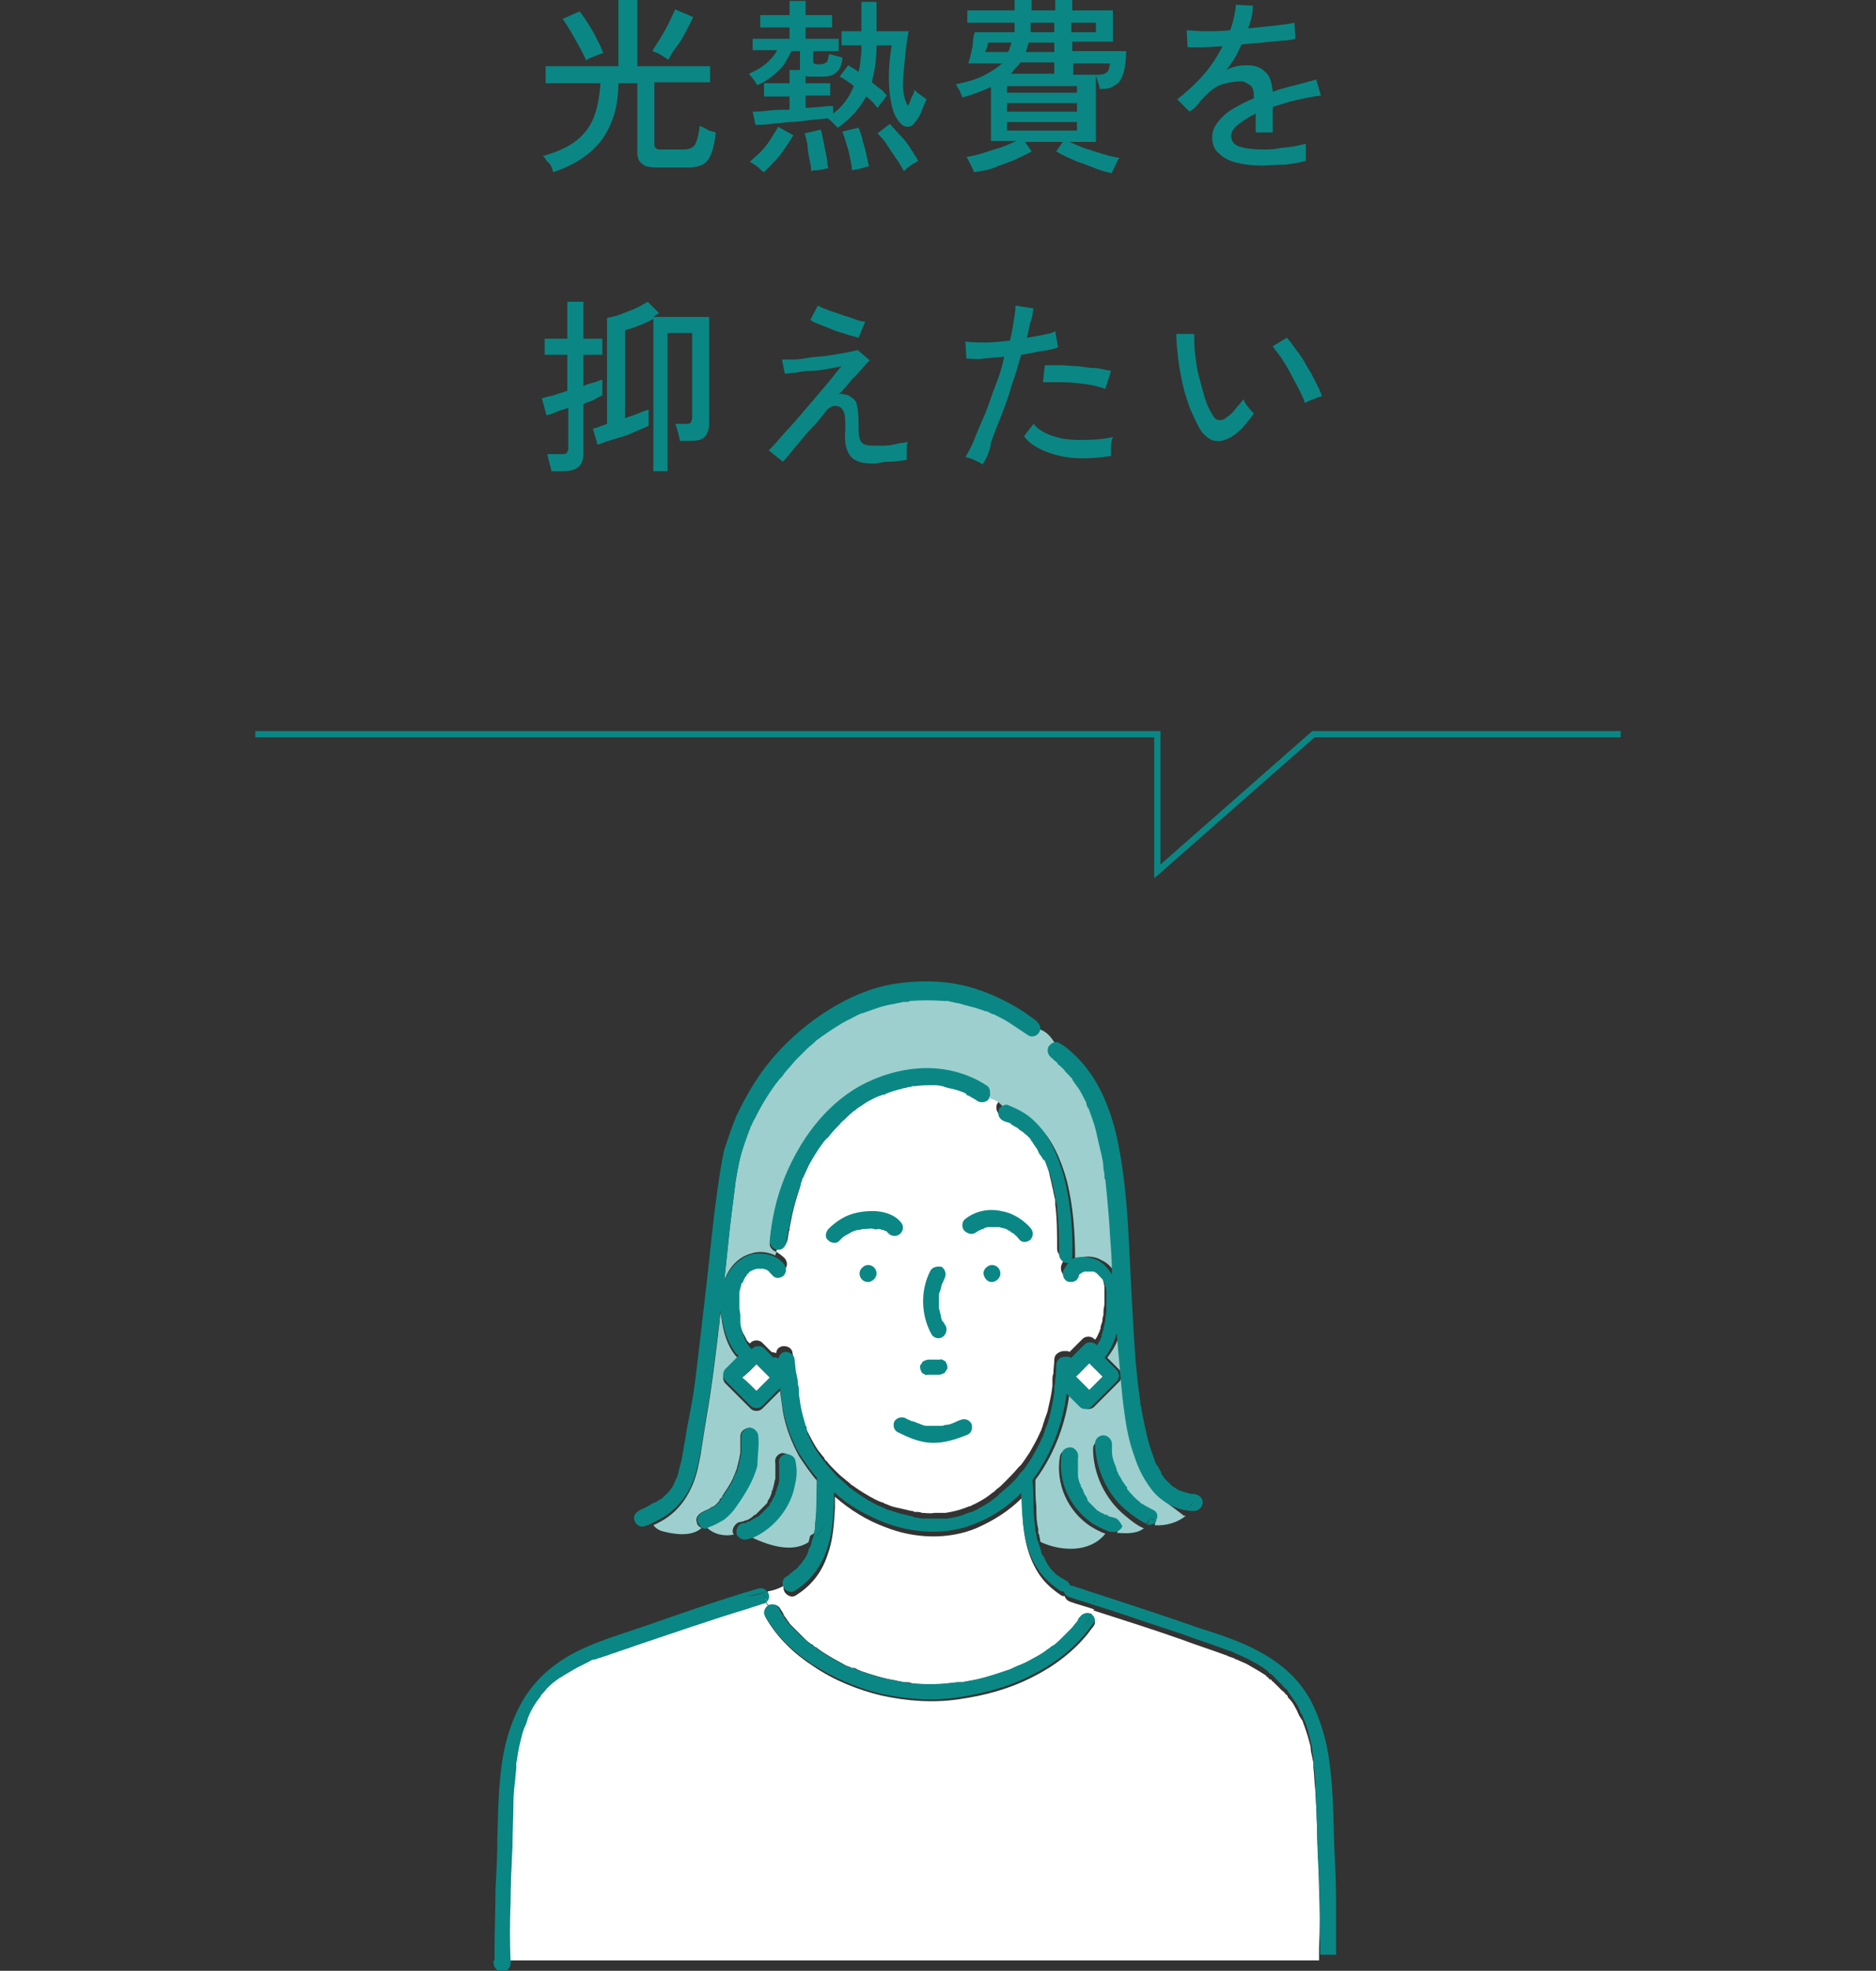 <?xml version="1.0" encoding="utf-8"?>
<!-- Generator: Adobe Illustrator 27.7.0, SVG Export Plug-In . SVG Version: 6.00 Build 0)  -->
<svg version="1.1" id="_レイヤー_2" xmlns="http://www.w3.org/2000/svg" xmlns:xlink="http://www.w3.org/1999/xlink" x="0px"
	 y="0px" viewBox="0 0 198.4 208.3" style="enable-background:new 0 0 198.4 208.3;" xml:space="preserve">
<rect x="0" y="0" width="198.4" height="208.3" fill="#333333" stroke="none"/>
<style type="text/css">
	.st0{fill:#0A8784;}
	.st1{fill:#FFFFFF;}
	.st2{fill:#9DCFCE;}
	.st3{fill:none;stroke:#0A8784;stroke-width:0.66;stroke-miterlimit:10;}
</style>
<g id="back">
	<g>
		<path class="st0" d="M58.5,18.2c0-0.1-0.1-0.3-0.2-0.6S58,17.2,57.8,17c-0.1-0.2-0.2-0.4-0.4-0.5c1.4-0.4,2.6-0.9,3.5-1.6
			c0.9-0.7,1.5-1.5,1.9-2.5s0.6-2.2,0.7-3.6h-5.8V7h7.7v-7h2v7h7.7v1.7h-5.9v6.6c0,0.2,0.1,0.3,0.2,0.4c0.1,0.1,0.3,0.1,0.6,0.1h2.3
			c0.6,0,1-0.2,1.2-0.5c0.2-0.4,0.4-1,0.5-2c0.2,0.1,0.5,0.2,0.8,0.4s0.7,0.2,0.9,0.3c-0.1,1-0.3,1.8-0.5,2.3
			c-0.2,0.5-0.5,0.9-0.9,1.1s-0.9,0.3-1.5,0.3h-3.4c-0.7,0-1.2-0.1-1.5-0.4c-0.3-0.2-0.5-0.6-0.5-1.1V8.8h-2c0,2.4-0.6,4.3-1.7,5.9
			C62.6,16.2,60.9,17.4,58.5,18.2L58.5,18.2z M62,6.4C61.8,6,61.6,5.5,61.3,5s-0.6-1.1-0.9-1.6c-0.3-0.5-0.6-1-0.9-1.4l1.8-0.8
			c0.3,0.4,0.6,0.8,0.9,1.3c0.3,0.5,0.7,1.1,0.9,1.6c0.3,0.5,0.5,1,0.7,1.5c-0.2,0.1-0.3,0.1-0.6,0.2C63,5.9,62.8,6,62.5,6.1
			S62.1,6.3,62,6.4L62,6.4z M70.7,6.3c-0.2-0.1-0.5-0.3-0.8-0.5S69.2,5.5,69,5.4c0.2-0.4,0.5-0.8,0.8-1.3c0.3-0.5,0.6-1,0.9-1.6
			s0.5-1.1,0.7-1.5l1.9,0.8c-0.2,0.5-0.5,1-0.8,1.6c-0.3,0.6-0.6,1.1-1,1.6S70.9,5.9,70.7,6.3L70.7,6.3z"/>
		<path class="st0" d="M88.6,13.5c-0.1-0.1-0.3-0.3-0.5-0.5c-0.2-0.2-0.4-0.4-0.6-0.5c-0.5,0.1-1.2,0.1-1.9,0.2
			c-0.7,0.1-1.4,0.2-2.1,0.2c-0.7,0.1-1.4,0.1-2,0.2s-1.2,0.1-1.6,0.1l-0.3-1.4c0.3,0,0.8,0,1.6-0.1c0.7-0.1,1.5-0.1,2.3-0.1v-1.4
			h-2.7V8.8h2.7V7.4h1.1c0,0,0-0.1,0-0.2V5.4h-0.9c-0.4,0.8-0.8,1.6-1.4,2.1c-0.6,0.6-1.3,1.1-2.2,1.5c-0.1-0.1-0.2-0.3-0.4-0.6
			c-0.2-0.2-0.3-0.4-0.5-0.6c1.4-0.6,2.4-1.4,3-2.5h-2.6V4.1h3.9V2.9h-3.1V1.6h3.1V0.1h1.7v1.5h2.8v1.3h-2.8v1.2h3.5v1.3H86v1
			c0,0.2,0,0.2,0.1,0.3c0.1,0.1,0.2,0.1,0.4,0.1c0.3,0,0.5,0,0.7-0.1s0.3-0.1,0.3-0.3c0.1-0.1,0.1-0.4,0.2-0.7
			c0.2,0.1,0.4,0.1,0.7,0.2c0.3,0.1,0.5,0.1,0.7,0.2c-0.1,0.8-0.3,1.3-0.6,1.5C88.1,8,87.6,8.1,87,8.1h-1.2c-0.3,0-0.5,0-0.6-0.1
			v0.8h2.6v1.3h-2.6v1.3c0.6,0,1.2-0.1,1.7-0.1c0.5-0.1,0.9-0.1,1.2-0.1V12c1-0.7,1.7-1.7,2.2-2.9c-0.6-0.5-1.1-0.8-1.5-1l0.9-1.2
			c0.3,0.2,0.7,0.4,1.1,0.7c0.1-0.4,0.2-0.9,0.2-1.3c0.1-0.5,0.1-1,0.1-1.5h-2.1V3.3h2.1V0.2h1.6v3.1h3.4c-0.2,1-0.3,1.9-0.4,2.9
			S95.5,8.1,95.5,9s0.2,1.6,0.5,2.2c0.2-0.3,0.3-0.6,0.4-0.9c0.2-0.3,0.3-0.6,0.3-0.8c0.1,0.1,0.3,0.3,0.6,0.5s0.5,0.4,0.7,0.5
			c-0.2,0.4-0.4,0.9-0.6,1.4c-0.2,0.5-0.5,0.9-0.7,1.1c-0.2,0.3-0.4,0.4-0.7,0.4c-0.3,0-0.5-0.1-0.7-0.3c-0.5-0.5-0.8-1.1-1-2
			C94.1,10.2,94,9.3,94,8.2s0.1-2.2,0.3-3.4h-1.6c0,1.5-0.2,2.7-0.5,3.9c0.3,0.2,0.6,0.5,0.9,0.7c0.3,0.2,0.5,0.5,0.7,0.7
			c-0.1,0.1-0.2,0.2-0.3,0.4s-0.3,0.3-0.4,0.5c-0.1,0.2-0.2,0.3-0.3,0.4c-0.2-0.2-0.3-0.4-0.5-0.6c-0.2-0.2-0.4-0.4-0.7-0.6
			C90.9,11.5,89.9,12.6,88.6,13.5L88.6,13.5z M80.8,18.2c-0.2-0.1-0.4-0.3-0.7-0.6c-0.3-0.2-0.6-0.4-0.8-0.5c0.3-0.3,0.7-0.6,1.1-1
			c0.4-0.4,0.8-0.9,1.1-1.4c0.3-0.5,0.6-0.9,0.8-1.3l1.6,0.9c-0.4,0.7-0.9,1.4-1.4,2.1C81.9,17.1,81.3,17.7,80.8,18.2L80.8,18.2z
			 M85.8,18.1c0-0.4-0.1-0.8-0.2-1.3c-0.1-0.5-0.2-1-0.2-1.5c-0.1-0.5-0.2-0.9-0.3-1.2l1.7-0.4c0.1,0.3,0.2,0.8,0.3,1.3
			s0.2,1,0.3,1.5c0.1,0.5,0.1,1,0.2,1.3c-0.1,0-0.3,0-0.5,0.1c-0.2,0-0.5,0.1-0.7,0.1C86.1,18,85.9,18,85.8,18.1z M90.1,18
			c0-0.4-0.1-0.8-0.2-1.3s-0.2-1-0.4-1.5c-0.1-0.5-0.3-0.9-0.4-1.3l1.7-0.4c0.1,0.3,0.3,0.7,0.4,1.2c0.1,0.5,0.3,1,0.4,1.5
			c0.1,0.5,0.2,1,0.3,1.4c-0.1,0-0.3,0-0.5,0.1s-0.5,0.1-0.7,0.2C90.4,17.9,90.2,18,90.1,18z M95.6,18.1c-0.2-0.3-0.4-0.8-0.8-1.3
			c-0.3-0.5-0.7-1-1-1.5s-0.7-0.9-1-1.2l1.3-1c0.4,0.4,0.7,0.8,1.1,1.2s0.8,0.9,1.1,1.4c0.3,0.5,0.6,0.9,0.8,1.3
			c-0.1,0.1-0.3,0.2-0.5,0.3s-0.4,0.3-0.6,0.4C95.8,17.9,95.7,18,95.6,18.1L95.6,18.1z"/>
		<path class="st0" d="M103,18.2c0-0.1-0.1-0.3-0.2-0.5s-0.2-0.4-0.3-0.6c-0.1-0.2-0.2-0.4-0.3-0.5c0.5-0.1,1.1-0.2,1.7-0.4
			c0.6-0.2,1.2-0.4,1.9-0.6c0.6-0.2,1.2-0.5,1.7-0.7h-2.7V9.2c-0.9,0.4-1.9,0.8-3,1.1c-0.1-0.2-0.2-0.4-0.3-0.7
			c-0.2-0.3-0.3-0.5-0.4-0.7c1.1-0.2,2.1-0.5,2.9-0.9c0.8-0.4,1.4-0.8,2-1.3h-3.6c0.1-0.3,0.2-0.6,0.3-1.1s0.2-0.8,0.2-1.2
			s0.1-0.7,0.2-1h4.2c0-0.2,0-0.3,0-0.4c0-0.2,0-0.3,0-0.5V2.4h-5V1.1h5V0h1.8v1.1h2.5V0h1.8v1.1h4.3v3.3h-4.3v1h5.7
			c0,0.8-0.1,1.5-0.2,2c-0.1,0.5-0.3,0.9-0.5,1.2c-0.2,0.3-0.5,0.4-0.8,0.6s-0.8,0.2-1.3,0.2c0-0.2-0.1-0.5-0.2-0.8
			c-0.1-0.3-0.2-0.6-0.2-0.7c0.4,0,0.7,0,0.9-0.1c0.2-0.1,0.3-0.2,0.4-0.3c0.1-0.2,0.1-0.4,0.2-0.8h-3.9v1.2h2.4V15h-2.8
			c0.5,0.2,1.1,0.5,1.7,0.7s1.3,0.4,1.9,0.6c0.6,0.2,1.2,0.3,1.7,0.4c-0.1,0.1-0.2,0.2-0.3,0.5c-0.1,0.2-0.2,0.4-0.3,0.6
			c-0.1,0.2-0.2,0.4-0.2,0.5c-0.6-0.1-1.3-0.3-2-0.6s-1.4-0.5-2.1-0.8c-0.7-0.3-1.3-0.6-1.8-0.9l0.7-1h-4l0.7,1
			c-0.5,0.3-1.2,0.6-1.8,0.9c-0.7,0.3-1.4,0.5-2.1,0.8S103.6,18.1,103,18.2L103,18.2z M104.2,5.5h2.4c0.1-0.2,0.2-0.3,0.2-0.5
			c0.1-0.2,0.1-0.3,0.2-0.5h-2.5c0,0.1-0.1,0.3-0.1,0.5C104.3,5.2,104.2,5.4,104.2,5.5z M106.5,9.8h7.4V9.1h-7.4V9.8z M106.5,11.8
			h7.4v-0.9h-7.4V11.8z M106.5,13.8h7.4v-0.9h-7.4V13.8z M106.9,7.8h4.6V6.6h-3.6c-0.1,0.2-0.3,0.4-0.5,0.6
			C107.2,7.4,107.1,7.6,106.9,7.8L106.9,7.8z M108.5,5.5h3v-1h-2.7C108.7,4.8,108.6,5.1,108.5,5.5z M109,3.4h2.5v-1H109v0.1
			c0,0.2,0,0.3,0,0.5S109,3.2,109,3.4L109,3.4z M113.3,3.4h2.6v-1h-2.6V3.4z"/>
		<path class="st0" d="M133.5,17.5c-1,0-1.9-0.1-2.7-0.3s-1.4-0.5-1.9-1c-0.5-0.4-0.7-1-0.7-1.7c0-0.6,0.2-1.1,0.6-1.6
			s0.9-1,1.6-1.4s1.4-0.8,2.2-1.1v-0.2c0-0.6-0.1-1-0.4-1.2s-0.6-0.4-0.9-0.4c-0.7,0-1.3,0.1-2,0.3s-1.3,0.7-1.8,1.2
			c-0.2,0.2-0.5,0.5-0.8,0.9s-0.6,0.6-0.9,0.8l-1.3-1.3c0.9-0.7,1.8-1.5,2.7-2.5s1.5-2,2.1-3.1c-0.8,0-1.5,0.1-2.2,0.1
			c-0.7,0-1.2,0-1.5,0l-0.1-1.8c0.4,0,1.1,0.1,1.9,0.1s1.7,0,2.7-0.1c0.2-0.5,0.3-0.9,0.4-1.4s0.2-0.9,0.2-1.3l1.8,0.1
			c0,0.8-0.2,1.6-0.5,2.4c1-0.1,2-0.2,2.9-0.3s1.6-0.2,2-0.3l0.1,1.7c-0.4,0.1-0.9,0.2-1.5,0.2c-0.6,0.1-1.3,0.1-2,0.2
			s-1.5,0.1-2.2,0.2c-0.2,0.4-0.4,0.9-0.7,1.4c-0.3,0.5-0.6,0.9-0.9,1.3c0.3-0.2,0.7-0.3,1.1-0.4c0.4-0.1,0.8-0.1,1.1-0.1
			c0.8,0,1.4,0.2,1.9,0.7c0.5,0.4,0.7,1.1,0.8,2.1c0.8-0.3,1.6-0.5,2.4-0.7c0.8-0.2,1.5-0.4,2.2-0.6l0.5,1.7
			c-0.9,0.1-1.8,0.3-2.7,0.5c-0.9,0.2-1.7,0.5-2.4,0.7V14h-1.8v-2c-0.8,0.4-1.4,0.8-1.9,1.2c-0.5,0.4-0.7,0.8-0.7,1.2
			c0,0.5,0.3,0.9,0.9,1.1c0.6,0.2,1.5,0.3,2.6,0.3c0.4,0,0.9,0,1.4-0.1s1-0.1,1.6-0.2c0.5-0.1,1-0.2,1.4-0.3c0,0.1,0,0.3,0,0.5
			s0,0.5,0,0.7c0,0.2,0,0.4,0,0.6V17c-0.7,0.2-1.4,0.3-2.1,0.4C134.9,17.4,134.1,17.5,133.5,17.5L133.5,17.5z"/>
		<path class="st0" d="M58.3,49.8c0-0.2-0.1-0.5-0.2-0.9c-0.1-0.4-0.2-0.7-0.2-0.9h1.4c0.3,0,0.5,0,0.6-0.1c0.1-0.1,0.2-0.3,0.2-0.5
			v-4.3c-0.5,0.2-1,0.3-1.4,0.5c-0.4,0.2-0.7,0.2-0.9,0.3l-0.5-1.8c0.3-0.1,0.7-0.2,1.2-0.3c0.5-0.2,1-0.3,1.5-0.5v-3.8h-2.4v-1.7
			H60v-3.9h1.7v3.9h2v1.7h-2v3.3c0.4-0.2,0.8-0.3,1.2-0.4c0.3-0.1,0.6-0.2,0.8-0.3v1.7c-0.2,0.1-0.5,0.2-0.8,0.4s-0.8,0.3-1.2,0.5
			V48c0,1.2-0.7,1.8-2.1,1.8L58.3,49.8L58.3,49.8z M69.1,49.8V33.7c-0.4,0.2-0.9,0.5-1.5,0.7c-0.5,0.2-1.1,0.4-1.5,0.5v9.3
			c0.5-0.2,0.9-0.3,1.4-0.5c0.4-0.2,0.8-0.3,1.1-0.4v1.7c-0.4,0.2-0.9,0.4-1.6,0.7c-0.6,0.3-1.3,0.5-2,0.7c-0.7,0.2-1.2,0.4-1.8,0.6
			l-0.5-1.7c0.2,0,0.4-0.1,0.7-0.2c0.3-0.1,0.5-0.2,0.8-0.3V33.6c0.5-0.1,1-0.2,1.5-0.4c0.5-0.2,1-0.4,1.5-0.6s0.9-0.5,1.3-0.7
			l1.2,1.2c-0.2,0.1-0.3,0.2-0.6,0.4H75v11.3c0,0.6-0.2,1.1-0.5,1.4s-0.8,0.4-1.6,0.4h-1c0-0.2-0.1-0.5-0.2-0.9
			c-0.1-0.4-0.2-0.7-0.3-0.9h1c0.3,0,0.5,0,0.6-0.1c0.1-0.1,0.2-0.3,0.2-0.5v-9h-2.6v14.6L69.1,49.8L69.1,49.8z"/>
		<path class="st0" d="M92.4,49c-0.8,0-1.4-0.1-1.8-0.3c-0.5-0.2-0.8-0.6-1-1.1c-0.2-0.5-0.3-1.2-0.2-2.2c0-0.8,0-1.3-0.1-1.7
			c-0.1-0.3-0.2-0.5-0.5-0.7c-0.5-0.2-1-0.1-1.4,0.4c-0.6,0.8-1.2,1.5-1.9,2.2c-0.6,0.7-1.1,1.3-1.6,1.9c-0.5,0.6-0.8,1-1.1,1.3
			l-1.5-1.2c0.3-0.3,0.7-0.7,1.2-1.3s1.1-1.2,1.7-1.9s1.2-1.4,1.8-2.1c0.6-0.7,1.2-1.4,1.7-2c0.5-0.6,0.9-1.2,1.3-1.6
			c-0.4,0.1-0.9,0.2-1.5,0.3s-1.2,0.2-1.8,0.2s-1.1,0.1-1.6,0.2c-0.5,0-0.9,0.1-1.1,0.1L82.7,38c0.3,0,0.7,0,1.2,0
			c0.5,0,1.1-0.1,1.7-0.2c0.6-0.1,1.2-0.1,1.9-0.2c0.6-0.1,1.2-0.2,1.8-0.3c0.6-0.1,1-0.2,1.4-0.3l1.3,1.1c-0.2,0.1-0.4,0.4-0.7,0.7
			c-0.3,0.4-0.7,0.8-1.2,1.3c-0.4,0.5-0.9,1.1-1.4,1.6c0.2-0.1,0.4-0.1,0.6,0c0.3,0,0.5,0.1,0.6,0.2c0.3,0.2,0.6,0.4,0.7,0.8
			s0.2,1,0.2,1.9c0,0.8,0,1.3,0.1,1.7s0.3,0.6,0.6,0.7c0.3,0.1,0.6,0.1,1,0.1c0.3,0,0.7,0,1.1,0s0.9-0.1,1.3-0.2s0.8-0.1,1.1-0.2
			c-0.1,0.2-0.1,0.5-0.1,0.9c0,0.4,0,0.7,0,1c-0.6,0.1-1.2,0.2-1.9,0.2S92.9,49,92.4,49L92.4,49z M90.8,35.7
			c-0.3-0.1-0.7-0.2-1.1-0.3c-0.5-0.2-1-0.3-1.5-0.5s-1-0.4-1.5-0.6c-0.5-0.2-0.8-0.3-1-0.5l0.8-1.5c0.2,0.1,0.5,0.3,0.9,0.4
			c0.4,0.2,0.9,0.3,1.4,0.5c0.5,0.2,1,0.3,1.5,0.5c0.5,0.2,0.9,0.3,1.2,0.3L90.8,35.7L90.8,35.7z"/>
		<path class="st0" d="M103.9,49.1c-0.2-0.2-0.5-0.3-0.9-0.5c-0.4-0.2-0.7-0.2-0.9-0.3c0.3-0.5,0.7-1.2,1-2s0.7-1.7,1.1-2.6
			c0.4-1,0.7-2,1.1-3s0.7-2,0.9-3c-0.8,0.1-1.5,0.1-2.2,0.2s-1.3,0-1.8,0l-0.1-1.8c0.6,0.1,1.3,0.1,2.1,0.1s1.7-0.1,2.6-0.2
			c0.2-0.7,0.3-1.4,0.4-2c0.1-0.6,0.2-1.2,0.2-1.7l1.9,0.3c-0.1,0.4-0.1,0.9-0.3,1.4s-0.2,1.1-0.4,1.7c0.6-0.1,1.2-0.2,1.7-0.3
			c0.5-0.1,1-0.2,1.3-0.4l0.3,1.7c-0.4,0.2-1,0.3-1.7,0.4s-1.4,0.3-2.2,0.4c-0.3,1-0.6,2.1-1,3.2c-0.3,1.1-0.7,2.2-1.1,3.2
			c-0.4,1-0.8,2-1.1,2.9C104.7,47.7,104.3,48.5,103.9,49.1L103.9,49.1z M117.5,48.2c-1.4,0.2-2.8,0.3-4,0.2s-2.3-0.4-3.2-0.8
			c-0.9-0.4-1.6-0.9-2-1.5l1-1.3c0.4,0.5,1,0.9,1.8,1.2s1.8,0.5,2.9,0.5c1.1,0,2.3,0,3.7-0.3c-0.1,0.2-0.2,0.6-0.2,1
			S117.5,47.9,117.5,48.2L117.5,48.2z M116.9,41.1c-0.6-0.2-1.3-0.4-2.1-0.5c-0.8-0.1-1.6-0.2-2.4-0.2s-1.5,0-2.1,0l0.2-1.8
			c0.5,0,1,0,1.6,0s1.2,0.1,1.9,0.1c0.7,0.1,1.3,0.2,1.9,0.2c0.6,0.1,1.1,0.2,1.6,0.3L116.9,41.1L116.9,41.1z"/>
		<path class="st0" d="M130.2,46.2c-0.6,0.3-1.1,0.5-1.7,0.4c-0.5-0.1-1-0.4-1.5-1.1c-0.4-0.6-0.7-1.4-1.1-2.2
			c-0.3-0.8-0.6-1.7-0.8-2.6s-0.4-1.9-0.5-2.8c-0.1-0.9-0.2-1.8-0.2-2.6l1.9,0c0,0.7,0,1.4,0.1,2.2s0.2,1.6,0.4,2.3s0.4,1.5,0.6,2.2
			s0.5,1.3,0.8,1.8c0.2,0.4,0.5,0.6,0.7,0.6c0.2,0,0.5,0,0.7-0.2c0.3-0.2,0.7-0.5,1-0.9s0.7-0.8,0.9-1.1c0.1,0.2,0.2,0.5,0.5,0.8
			c0.2,0.3,0.4,0.5,0.6,0.7c-0.3,0.5-0.7,0.9-1.1,1.4C131.1,45.6,130.6,45.9,130.2,46.2L130.2,46.2z M138,42.6
			c-0.1-0.4-0.3-0.8-0.6-1.4c-0.3-0.6-0.6-1.1-0.9-1.7c-0.3-0.6-0.7-1.2-1-1.7c-0.4-0.5-0.7-0.9-0.9-1.2l1.5-0.9
			c0.3,0.3,0.6,0.8,1,1.3c0.4,0.5,0.8,1.1,1.1,1.7c0.4,0.6,0.7,1.2,1,1.8c0.3,0.6,0.5,1,0.6,1.4c-0.3,0-0.6,0.2-0.9,0.3
			C138.5,42.3,138.2,42.5,138,42.6L138,42.6z"/>
	</g>
	<g>
		<path class="st1" d="M91.3,106.8C91.3,106.8,91.2,106.8,91.3,106.8L91.3,106.8z"/>
		<path class="st1" d="M122.3,154.5C122.3,154.5,122.3,154.5,122.3,154.5C122.3,154.4,122.3,154.4,122.3,154.5
			C122.3,154.4,122.3,154.4,122.3,154.5L122.3,154.5z"/>
		<path class="st1" d="M78.5,141.1C78.5,141.1,78.5,141.1,78.5,141.1L78.5,141.1z"/>
		<path class="st1" d="M80.6,133.8C80.6,133.8,80.6,133.8,80.6,133.8C80.6,133.8,80.6,133.8,80.6,133.8z"/>
		<path class="st1" d="M78.7,134.7C78.7,134.8,78.7,134.7,78.7,134.7L78.7,134.7z"/>
		<polygon class="st1" points="122.3,154.4 122.3,154.4 122.3,154.4 		"/>
		<path class="st1" d="M104.4,106.7L104.4,106.7C104.4,106.7,104.4,106.7,104.4,106.7C104.4,106.7,104.3,106.7,104.4,106.7
			L104.4,106.7z"/>
		<path class="st1" d="M104.4,106.7C104.4,106.7,104.4,106.7,104.4,106.7C104.4,106.7,104.4,106.7,104.4,106.7z"/>
		<path class="st1" d="M55.8,181.7C55.8,181.7,55.9,181.6,55.8,181.7L55.8,181.7z"/>
		<path class="st1" d="M82.5,154.8L82.5,154.8C82.5,154.8,82.5,154.8,82.5,154.8z"/>
		<path class="st1" d="M75.5,159.1C75.5,159.1,75.5,159.1,75.5,159.1C75.6,159.1,75.6,159.1,75.5,159.1
			C75.5,159.1,75.5,159.1,75.5,159.1z"/>
		<path class="st1" d="M75.6,159C75.6,159,75.6,159.1,75.6,159L75.6,159C75.6,159.1,75.6,159,75.6,159z"/>
		<path class="st2" d="M86.2,161.7c0-0.1,0-0.4,0-0.1c0-0.1,0-0.2,0-0.3c0.2-1.6,0.2-3.2,0.2-4.7c0,0,0-0.1,0-0.1
			c-0.7-0.8-1.3-1.7-1.9-2.6c-0.8-1.5-1.4-3-1.7-4.7c-0.1-0.7-0.2-1.5-0.3-2.2c-0.6,0.6-1.3,1.3-1.9,1.9c-0.3,0.3-0.9,0.3-1.2,0
			c-0.9-0.9-1.8-1.8-2.7-2.7c-0.3-0.3-0.3-0.9,0-1.2c0.4-0.4,0.9-0.9,1.4-1.4c-0.1-0.1-0.2-0.2-0.3-0.3c-0.9-1.1-1.3-2.5-1.5-4
			c0-0.2-0.1-0.4-0.1-0.6c0,0.3-0.1,0.7-0.1,1c-0.4,3.4-0.8,6.8-1.4,10.2c-0.2,1.2-0.4,2.5-0.6,3.8c-0.2,1.1-0.4,2.1-0.8,3.1
			c-0.4,1-1,2-1.8,2.8c-0.7,0.7-1.5,1.2-2.4,1.6c0.3,0.4,0.7,0.6,1.2,0.7c1.2,0.3,2.9,0.5,3.9-0.4c-0.2-0.1-0.5-0.3-0.5-0.6
			c-0.2-0.5,0.2-0.9,0.6-1.1c0.1,0,0.1-0.1,0.2-0.1c0.1,0,0.1-0.1,0.2-0.1c0.2-0.1,0.3-0.1,0.4-0.2c0.1-0.1,0.2-0.1,0.4-0.2
			c0,0,0.1-0.1,0.1-0.1c0,0,0,0,0,0s0,0,0,0c0.2-0.1,0.3-0.3,0.5-0.5c0,0,0,0,0-0.1c0.1-0.1,0-0.1,0,0c0,0,0,0,0,0
			c0-0.1,0.1-0.1,0.1-0.1c0.1-0.1,0.2-0.2,0.2-0.3c0.4-0.6,0.8-1.2,1.1-1.8c0-0.1,0.1-0.2,0.1-0.3c0,0,0.1-0.1,0.1-0.2
			c0.1-0.2,0.1-0.3,0.2-0.5c0.1-0.4,0.2-0.8,0.3-1.2c0-0.2,0.1-0.4,0.1-0.6c0,0,0-0.1,0-0.1c0,0,0,0,0-0.1c0-0.1,0-0.2,0-0.3
			c0-0.4,0-0.8,0-1.2c0-0.5,0.4-0.8,0.9-0.9c0.5,0,0.8,0.4,0.9,0.9c0,1-0.1,2.1-0.3,3.1c-0.4,1.6-1.2,3-2.2,4.3
			c-0.4,0.5-0.8,1-1.3,1.4c-0.5,0.4-1,0.6-1.6,0.8c0.8,0.8,1.9,1,2.9,0.8c0-0.1-0.1-0.1-0.1-0.2c-0.1-0.4,0.2-0.9,0.6-1.1
			c0.2,0,0.3-0.1,0.5-0.1c0.1,0,0.2-0.1,0.2-0.1c0,0,0,0,0,0c0,0,0,0,0.1,0c0.3-0.1,0.6-0.3,0.8-0.5c0.1-0.1,0.1-0.1,0.2-0.1
			c0,0,0,0,0,0l0,0c0.1-0.1,0.2-0.2,0.3-0.3c0.2-0.2,0.4-0.4,0.6-0.6c0,0,0.1-0.1,0.1-0.1c0,0,0.1-0.1,0.1-0.1
			c0.1-0.1,0.2-0.2,0.2-0.4c0.2-0.2,0.3-0.5,0.4-0.8c0-0.1,0.1-0.3,0-0.1c0-0.1,0-0.1,0.1-0.2c0-0.1,0.1-0.3,0.1-0.4
			c0.1-0.3,0.1-0.6,0.2-0.8c0,0,0-0.1,0-0.1s0,0,0-0.1c0-0.1,0-0.1,0-0.2c0-0.1,0-0.3,0-0.4s0-0.3,0-0.5c0,0,0-0.1,0-0.2
			c0,0,0-0.1,0-0.1c-0.1-0.5,0.1-0.9,0.6-1.1c0.4-0.1,1,0.2,1.1,0.6c0.1,0.8,0.1,1.6,0,2.5c-0.4,2.5-2.2,4.7-4.6,5.6
			c2,1,4.6,1.9,6.4,0.7c0.1-0.2,0.1-0.5,0.2-0.7C86.1,162.1,86.2,161.9,86.2,161.7L86.2,161.7z"/>
		<path class="st2" d="M122.3,157.7c-0.9-1.1-1.6-2.4-2-3.7c-0.5-1.5-0.8-3.1-1.1-4.8c-0.3-2-0.5-4-0.6-6c-0.1-0.8-0.1-1.5-0.2-2.3
			c-0.2,1-0.7,1.8-1.3,2.6c0.4,0.4,0.9,0.9,1.3,1.3c0.3,0.3,0.3,0.9,0,1.2l-2.7,2.7c-0.3,0.3-0.9,0.3-1.2,0c-0.5-0.5-1-1-1.4-1.4
			c-0.4,3.1-1.5,6.1-3.3,8.7c-0.1,0.1-0.2,0.3-0.3,0.4c0,0.1,0,0.1,0,0.2c0,0.9,0,1.8,0.1,2.6c0,0.8,0,1.6,0.2,2.4c0,0,0,0,0,0.1
			c0,0.1,0,0.1,0,0.2c0,0.1,0,0.2,0.1,0.3c0,0.2,0.1,0.4,0.1,0.6c0,0.1,0,0.1,0.1,0.2c2.2,1,5.2,1.1,6.8-0.9
			c-0.6-0.2-1.1-0.5-1.6-0.8c-2.4-1.6-3.7-4.5-3.2-7.4c0.1-0.5,0.6-0.7,1.1-0.6c0.5,0.1,0.7,0.6,0.6,1.1c0,0,0,0,0,0.1v0
			c0,0.1,0,0.2,0,0.3c0,0.2,0,0.3,0,0.5c0,0.2,0,0.3,0,0.5c0,0,0,0,0,0.1c0,0,0,0.1,0,0.1c0,0.1,0,0.1,0,0.2
			c0.1,0.3,0.1,0.6,0.2,0.9c0,0.1,0.1,0.2,0.1,0.2c0,0,0,0.1,0,0.1c0.1,0.1,0.1,0.2,0.2,0.3c0.1,0.3,0.3,0.5,0.4,0.8
			c0,0.1,0.1,0.1,0.1,0.2c0,0,0,0,0,0c0,0,0,0,0,0.1c0.1,0.1,0.2,0.2,0.2,0.3c0.2,0.2,0.4,0.4,0.6,0.6c0,0,0.1,0.1,0.1,0.1
			c0,0,0.1,0.1,0.1,0.1c0.1,0.1,0.2,0.2,0.3,0.2c0.1,0.1,0.3,0.2,0.4,0.2c0.1,0,0.1,0.1,0.2,0.1c0,0,0.1,0,0.1,0c0,0,0.1,0,0.1,0
			c0,0,0.1,0,0.1,0.1c0.1,0,0.1,0,0.2,0.1c0.1,0,0.3,0.1,0.4,0.1c0.5,0.1,0.7,0.6,0.6,1.1c0,0.1,0,0.1-0.1,0.2
			c1.1,0.1,2.2,0.1,2.9-0.5c0,0-0.1,0-0.1,0c-0.7-0.3-1.3-0.8-1.9-1.3c-2.1-1.7-3.4-4.4-3.4-7.1c0-0.5,0.4-0.8,0.9-0.9
			c0.5,0,0.8,0.4,0.9,0.9c0,0.2,0,0.4,0,0.5c0,0.1,0,0.2,0,0.3c0,0,0,0.1,0,0.1c0.1,0.3,0.1,0.7,0.2,1c0.1,0.3,0.2,0.6,0.3,0.8
			c0,0,0,0.1,0,0.1l0,0c0,0.1,0.1,0.1,0.1,0.2c0.1,0.1,0.1,0.2,0.2,0.4c0.1,0.3,0.3,0.5,0.5,0.8c0.1,0.1,0.2,0.2,0.3,0.4
			c0,0,0,0,0,0.1l0,0c0.1,0.1,0.1,0.1,0.1,0.2c0.4,0.5,0.8,0.9,1.3,1.3c0,0,0.1,0,0.1,0.1c0.1,0,0.1,0.1,0.2,0.1
			c0.1,0.1,0.2,0.2,0.3,0.2c0.3,0.2,0.5,0.3,0.8,0.4c0.4,0.2,0.5,0.7,0.3,1.1c1.2,0.1,2.5-0.3,3.3-1c-0.1,0-0.1,0-0.2,0
			C124.1,159.3,123,158.7,122.3,157.7L122.3,157.7z"/>
		<path class="st1" d="M139.5,199.6c0-1.8-0.1-3.6-0.2-5.5c0-1.6-0.1-3.2-0.2-4.9c-0.1-0.8-0.1-1.6-0.2-2.4c0-0.1,0-0.1,0-0.1
			c0,0,0,0,0,0c0-0.1,0-0.2,0-0.3c0-0.2-0.1-0.4-0.1-0.6c-0.1-0.4-0.2-0.8-0.2-1.2c-0.2-0.8-0.4-1.5-0.7-2.3
			c-0.1-0.2-0.1-0.4-0.2-0.5c0,0,0-0.1-0.1-0.1c0-0.1-0.1-0.2-0.1-0.2c-0.2-0.3-0.3-0.7-0.5-1c-0.2-0.4-0.4-0.7-0.7-1
			c0,0-0.1-0.1-0.1-0.1c0,0,0-0.1,0-0.1c-0.1-0.1-0.1-0.2-0.2-0.2c-0.1-0.1-0.2-0.3-0.4-0.4c-0.3-0.3-0.6-0.6-0.9-0.9
			c-0.1-0.1-0.2-0.1-0.2-0.2c0,0-0.1-0.1-0.1-0.1c0,0,0,0-0.1,0c0,0-0.1,0-0.1-0.1c0,0-0.1-0.1-0.1-0.1c-0.1-0.1-0.2-0.1-0.2-0.2
			c-0.6-0.4-1.3-0.8-2-1.2c-0.4-0.2-0.7-0.3-1.1-0.5c0,0-0.2-0.1-0.1,0c0,0-0.1,0-0.1-0.1c-0.1,0-0.2-0.1-0.3-0.1
			c-0.2-0.1-0.4-0.1-0.5-0.2c-1.6-0.6-3.2-1.1-4.8-1.7c-3.1-1.1-6.3-2.1-9.4-3.1c-0.1,0.2-0.1,0.3-0.2,0.5c0.4,0.2,0.5,0.8,0.3,1.1
			c-0.2,0.3-0.4,0.5-0.6,0.8c-1.5,1.9-3.6,3.5-5.8,4.6c-2.5,1.3-5.1,2-7.9,2.4c-2.7,0.4-5.5,0.2-8.2-0.4c-2.5-0.6-5-1.6-7.2-3.1
			c-2-1.3-3.8-3-5-5.1c-0.2-0.4-0.1-0.9,0.3-1.1c-0.1-0.2-0.2-0.4-0.4-0.6c-0.1,0.1-0.2,0.2-0.4,0.2c-0.5,0.1-1,0.3-1.5,0.5
			c-4,1.2-7.9,2.6-11.8,3.9c-0.8,0.3-1.5,0.5-2.3,0.8c-0.4,0.1-0.8,0.3-1.2,0.4c-0.2,0.1-0.4,0.1-0.6,0.2c-0.1,0-0.2,0.1-0.3,0.1
			c0,0,0,0-0.1,0s-0.1,0-0.1,0c-0.7,0.3-1.4,0.6-2.1,1.1c-0.3,0.2-0.7,0.4-1,0.6c-0.1,0.1-0.2,0.1-0.3,0.2c0,0-0.1,0.1-0.2,0.1
			c-0.1,0.1-0.3,0.2-0.4,0.3c-0.3,0.3-0.6,0.5-0.9,0.8c-0.1,0.1-0.3,0.3-0.4,0.5c-0.1,0.1-0.1,0.2-0.2,0.2c0,0,0,0,0,0.1
			c0,0,0,0.1-0.1,0.1c-0.5,0.6-0.9,1.3-1.2,2c0,0.1-0.1,0.2-0.1,0.3c0,0,0,0.1,0,0.1c0,0,0,0,0,0c-0.1,0.2-0.1,0.4-0.2,0.5
			c-0.1,0.4-0.2,0.7-0.4,1.1c-0.2,0.8-0.4,1.6-0.5,2.4c0,0.2-0.1,0.4-0.1,0.6c0,0.1,0,0.2,0,0.3c0,0,0,0,0,0c0,0,0,0.1,0,0.1
			c0,0.4-0.1,0.8-0.1,1.2c-0.1,0.8-0.1,1.7-0.2,2.5c-0.1,1.6-0.1,3.2-0.1,4.7c0,2-0.1,4-0.2,5.9c0,2,0,4,0,6.1h85.6
			c0-0.4,0-0.9,0-1.3C139.6,203.8,139.6,201.7,139.5,199.6L139.5,199.6z"/>
		<path class="st1" d="M80.9,169.1c0.1,0.2,0.2,0.4,0.4,0.6c0,0,0,0,0,0c0.4-0.2,1-0.1,1.2,0.3c0.1,0.2,0.3,0.4,0.4,0.7
			c0.1,0.2,0.3,0.4,0.4,0.6c0,0,0.1,0.1,0.1,0.1c0,0.1,0.1,0.1,0.1,0.2c0.1,0.1,0.2,0.2,0.3,0.3c0.4,0.4,0.8,0.8,1.2,1.2
			c0.2,0.2,0.4,0.4,0.7,0.6c0.1,0.1,0.1,0.1,0.2,0.1c0,0,0.1,0.1,0.1,0.1c0.1,0.1,0.2,0.2,0.3,0.2c0.5,0.4,1,0.7,1.5,1
			c0.5,0.3,1.1,0.6,1.6,0.9c0.2,0.1,0.3,0.1,0.5,0.2c0.1,0,0.1,0.1,0.2,0.1c0,0,0.1,0,0.1,0c0,0,0,0,0,0c0,0,0.1,0,0.1,0
			c0,0,0.1,0,0.1,0c0.1,0,0.1,0.1,0.2,0.1c0.1,0.1,0.3,0.1,0.4,0.2c1.2,0.4,2.4,0.8,3.7,1c0.3,0.1,0.6,0.1,0.9,0.2c0,0,0.1,0,0.1,0
			c0.1,0,0.2,0,0.2,0c0.2,0,0.3,0,0.5,0.1c0.7,0.1,1.3,0.1,2,0.1c0.7,0,1.3,0,2-0.1c0.3,0,0.7-0.1,1-0.1c0,0,0.2,0,0.2,0
			c0.1,0,0.1,0,0.2,0c0.2,0,0.3-0.1,0.5-0.1c1.3-0.2,2.6-0.5,3.8-1c0.3-0.1,0.6-0.2,0.9-0.3c0.1,0,0.2-0.1,0.2-0.1c0,0,0,0,0,0
			c0,0,0,0,0,0c0.1-0.1,0.3-0.1,0.4-0.2c0.6-0.2,1.1-0.5,1.7-0.8c0.5-0.3,1.1-0.6,1.6-1c0.1-0.1,0.2-0.2,0.4-0.3
			c0.1,0,0.1-0.1,0.2-0.1c0,0,0,0,0,0c0,0,0,0,0,0c0.2-0.2,0.4-0.4,0.7-0.6c0.4-0.4,0.8-0.8,1.2-1.2c0.2-0.2,0.4-0.4,0.5-0.6
			c0-0.1,0.2-0.2,0.1-0.1c0-0.1,0.1-0.1,0.1-0.2c0.1-0.1,0.2-0.2,0.2-0.3c0.3-0.4,0.7-0.5,1.2-0.3c0,0,0,0,0,0
			c0.1-0.2,0.1-0.3,0.2-0.5c-0.8-0.3-1.7-0.5-2.5-0.8c-0.3-0.1-0.5-0.3-0.6-0.6c-0.1,0-0.3,0-0.4-0.1c-0.9-0.6-1.7-1.3-2.3-2.2
			c-1.6-2.4-1.8-5.3-1.8-8.1c-1.4,1.4-3,2.4-4.8,3.2c-3.1,1.3-6.7,1.1-9.7-0.1c-1.9-0.7-3.7-1.8-5.3-3.2c0,0.4,0,0.8,0,1.2
			c-0.1,1.7-0.2,3.4-0.8,5c-0.6,1.8-1.7,3.2-3.3,4.2c-0.4,0.3-0.9,0.1-1.2-0.3c-0.1-0.2-0.2-0.4-0.1-0.7c-0.5,0.3-1.1,0.5-1.7,0.6
			c0,0,0,0,0,0C81.2,168.5,81.1,168.8,80.9,169.1L80.9,169.1z"/>
		<polygon class="st1" points="83.2,130.3 83.2,130.3 83.2,130.3 		"/>
		<path class="st1" d="M104.7,115.8C104.7,115.8,104.6,115.8,104.7,115.8c-0.2,0.5-0.8,0.6-1.2,0.4c-0.3-0.2-0.6-0.3-0.8-0.5
			c-0.1-0.1-0.3-0.1-0.4-0.2c-0.1,0-0.1,0-0.1-0.1c0,0-0.1-0.1-0.1-0.1c-0.6-0.2-1.1-0.4-1.7-0.5c-0.2,0-0.3-0.1-0.4-0.1
			c-0.1,0-0.2,0-0.3-0.1l0,0c-0.3,0-0.6-0.1-0.9-0.1c-0.6,0-1.3,0-1.9,0.1c-0.1,0-0.2,0-0.2,0c0,0,0,0,0,0s0,0-0.1,0
			c-0.1,0-0.2,0-0.4,0.1c-0.2,0.1-0.5,0.1-0.8,0.2c-0.5,0.1-1.1,0.3-1.6,0.5c-0.1,0-0.2,0.1-0.2,0.1c0,0,0,0-0.1,0
			c-0.1,0-0.2,0.1-0.3,0.1c-0.2,0.1-0.5,0.2-0.7,0.3c-0.4,0.2-0.8,0.5-1.2,0.7c-0.2,0.2-0.5,0.3-0.7,0.5c-0.1,0.1-0.2,0.1-0.3,0.2
			c0,0,0,0,0,0l0,0c0,0-0.1,0.1-0.1,0.1c-0.4,0.3-0.8,0.6-1.1,1c-0.3,0.3-0.7,0.7-1,1.1c-0.2,0.2-0.3,0.4-0.5,0.6
			c0,0-0.2,0.2-0.2,0.2c-0.1,0.1-0.1,0.2-0.2,0.2c-0.6,0.8-1.1,1.6-1.6,2.5c-0.2,0.4-0.4,0.9-0.6,1.3c0,0.1-0.1,0.2-0.1,0.2
			c-0.1,0.1-0.1,0.2-0.1,0.3c-0.1,0.2-0.2,0.4-0.2,0.7c-0.3,0.9-0.6,1.9-0.8,2.8c-0.1,0.5-0.2,1-0.3,1.5c0,0.1,0,0.3-0.1,0.4
			c0,0,0,0,0,0c0,0,0,0.1,0,0.1c0,0.2-0.1,0.5-0.1,0.7c-0.1,0.5-0.4,0.8-0.9,0.9c-0.1,0-0.1,0-0.2,0c0,0.1-0.1,0.3-0.1,0.4
			c0.3,0.2,0.6,0.4,0.9,0.7c0.3,0.4,0.3,0.8,0,1.2c-0.3,0.3-0.9,0.4-1.2,0c-0.1-0.1-0.2-0.2-0.3-0.3l0,0c0,0-0.1,0-0.1-0.1
			c0,0-0.1-0.1-0.1-0.1s-0.3-0.1-0.1-0.1c0,0-0.1,0-0.1,0c0,0-0.2-0.1-0.3-0.1c0,0,0,0-0.1,0s-0.1,0-0.1,0c-0.1,0-0.1,0-0.2,0
			c-0.1,0-0.2,0-0.2,0c0,0,0,0,0,0c-0.1,0-0.2,0.1-0.4,0.1c0,0,0,0,0,0c0,0,0,0,0,0c-0.1,0-0.1,0.1-0.2,0.1c-0.1,0-0.1,0.1-0.2,0.1
			c0,0-0.1,0.1-0.1,0.1c-0.1,0.1-0.2,0.1-0.2,0.2c-0.1,0.1-0.2,0.2-0.2,0.3l0,0c0,0.1-0.1,0.1-0.1,0.2c-0.1,0.1-0.2,0.2-0.2,0.4
			c0,0,0,0.1-0.1,0.1c0,0,0,0.1-0.1,0.1c-0.1,0.2-0.2,0.5-0.2,0.7c0,0.1,0,0.2-0.1,0.2c0,0,0,0.1,0,0.2c0,0.1,0,0.2,0,0.4
			c0,0.3,0,0.6,0,0.9c0,0.3,0,0.6,0,0.9c0,0.1,0,0.2,0,0.4c0,0,0,0.1,0,0.1c0,0.1,0,0.1,0,0.2c0,0.3,0.1,0.6,0.2,0.9
			c0,0.1,0.1,0.3,0.1,0.4c0,0.1,0.1,0.1,0.1,0.2c0,0,0,0,0,0c0.1,0.3,0.3,0.5,0.4,0.8c0,0.1,0.1,0.1,0.1,0.2c0,0,0,0,0,0
			c0.1,0.1,0.2,0.2,0.3,0.3c0,0,0,0,0,0c0,0,0.1-0.1,0.1-0.1c0.3-0.3,0.9-0.3,1.2,0s0.7,0.7,1,1c0.2,0,0.3,0.1,0.5,0.1
			c0-0.3,0.2-0.6,0.6-0.7c0.4-0.1,1,0.1,1.1,0.6c0.1,0.5,0.2,1.1,0.2,1.6c0.1,0.4,0.1,0.9,0.2,1.3c0,0.2,0,0.4,0.1,0.6
			c0,0.1,0,0.2,0,0.3c0-0.2,0,0.1,0,0.1c0.1,0.8,0.2,1.5,0.4,2.2c0.1,0.4,0.2,0.7,0.3,1.1c0.1,0.2,0.1,0.4,0.2,0.6
			c0,0,0,0.1,0.1,0.1c0,0,0,0,0,0.1c0,0,0,0.1,0,0.1c0,0,0,0.1,0,0.1c0.4,0.8,0.8,1.6,1.3,2.3c0.2,0.2,0.3,0.4,0.5,0.6
			c0,0,0.1,0.1,0.1,0.2c0.1,0.1,0.1,0.2,0.2,0.2c0.3,0.4,0.6,0.7,0.9,1c0.3,0.3,0.6,0.6,1,0.9c0.2,0.2,0.4,0.3,0.6,0.5
			c0,0,0.1,0.1,0.1,0.1c0,0,0,0,0,0c0.1,0.1,0.2,0.1,0.3,0.2c0.7,0.5,1.5,1,2.3,1.4c0.2,0.1,0.4,0.2,0.7,0.3c0,0,0,0,0.1,0
			c0,0,0.1,0.1,0.1,0.1c0.1,0,0.2,0.1,0.3,0.1c0.4,0.2,0.8,0.3,1.3,0.4c0.4,0.1,0.9,0.2,1.3,0.3c0.1,0,0.2,0,0.3,0.1
			c0,0,0.2,0,0.2,0c0.2,0,0.4,0,0.6,0.1c0.4,0,0.9,0.1,1.3,0c0.2,0,0.4,0,0.7,0c0.1,0,0.2,0,0.3,0c0,0,0.2,0,0.2,0
			c0.6-0.1,1.1-0.2,1.7-0.4c0.3-0.1,0.6-0.2,0.8-0.3c0,0,0.1,0,0.1,0c0.1,0,0.1-0.1,0.2-0.1c0.1-0.1,0.3-0.1,0.4-0.2
			c0.6-0.3,1.1-0.6,1.6-1c0.1-0.1,0.3-0.2,0.4-0.3c0,0,0.2-0.2,0.1-0.1s0.1-0.1,0.1-0.1c0.3-0.2,0.5-0.4,0.8-0.7
			c0.5-0.5,1-1,1.5-1.6c0.1-0.1,0.1-0.1,0.2-0.2c0,0,0.1-0.1,0.1-0.1c0,0,0,0,0,0c0.1-0.1,0.2-0.3,0.3-0.4c0.2-0.3,0.4-0.6,0.6-0.9
			c0.4-0.7,0.8-1.4,1.1-2.1c0-0.1,0.1-0.1,0.1-0.2l0,0c0-0.1,0.1-0.2,0.1-0.3c0.1-0.2,0.1-0.4,0.2-0.6c0.1-0.4,0.3-0.8,0.4-1.2
			c0.2-0.9,0.4-1.7,0.5-2.6c0,0,0-0.1,0-0.1c0-0.1,0-0.1,0-0.1c0-0.1,0-0.2,0-0.4c0-0.2,0-0.5,0.1-0.7c0-0.5,0.1-1,0.1-1.5
			c0-0.5,0.4-0.8,0.9-0.9c0,0,0,0,0.1,0c0.1,0,0.3,0,0.4,0c0.1,0,0.2,0.1,0.2,0.1c0.5-0.5,0.9-0.9,1.4-1.4c0.3-0.3,0.9-0.3,1.2,0
			c0.1,0.1,0.1,0.1,0.1,0.1c0.2-0.2,0.3-0.5,0.4-0.7c0-0.1,0.1-0.1,0.1-0.2c0,0,0,0,0,0c0,0,0,0,0-0.1c0.1-0.1,0.1-0.2,0.1-0.4
			c0.1-0.3,0.2-0.5,0.2-0.8c0-0.2,0.1-0.3,0.1-0.5c0,0,0-0.1,0-0.1c0-0.1,0-0.1,0-0.2c0-0.3,0.1-0.5,0.1-0.8c0-0.3,0-0.7,0-1
			c0-0.2,0-0.3,0-0.5c0-0.1,0-0.1,0-0.2c0,0,0-0.1,0-0.1c0,0,0,0,0-0.1c-0.1-0.3-0.1-0.6-0.2-0.9c0,0-0.1-0.3,0-0.1
			c0,0,0-0.1-0.1-0.1c-0.1-0.1-0.1-0.2-0.2-0.3c0-0.1-0.1-0.1-0.1-0.1c0,0-0.1-0.1-0.1-0.1c-0.1-0.1-0.2-0.2-0.2-0.2
			c0,0-0.1-0.1-0.1-0.1c0,0,0,0,0,0c-0.1-0.1-0.2-0.1-0.3-0.2c0,0,0,0,0,0c0,0-0.1,0-0.1,0c0,0-0.1,0-0.1,0c0,0-0.1,0-0.1,0
			c0,0,0,0-0.1,0c-0.1,0-0.2,0-0.3,0c0,0,0,0-0.1,0c-0.1,0-0.1,0-0.2,0c-0.1,0-0.1,0-0.2,0.1c0.1-0.1,0.1-0.1,0,0c0,0,0,0-0.1,0
			c-0.1,0-0.3,0.2-0.1,0.1c-0.1,0.1-0.2,0.1-0.2,0.2c0.1-0.1,0.1-0.1,0,0c0,0,0,0,0,0.1c0,0.1-0.1,0.1-0.1,0.2
			c-0.2,0.4-0.8,0.5-1.2,0.3c-0.4-0.2-0.5-0.8-0.3-1.2c0.1-0.3,0.3-0.5,0.5-0.7c0,0-0.1,0-0.1,0c-0.5,0-0.9-0.4-0.9-0.9
			c0-1.6,0-3.2-0.2-4.7c0-0.1,0-0.2,0-0.3c0,0,0,0,0-0.1c0-0.2-0.1-0.3-0.1-0.5c-0.1-0.3-0.1-0.6-0.2-0.9c-0.1-0.6-0.3-1.2-0.4-1.8
			c-0.2-0.5-0.3-1.1-0.6-1.6c0,0,0-0.1-0.1-0.1s0-0.1-0.1-0.1c-0.1-0.1-0.1-0.2-0.2-0.3c-0.1-0.2-0.2-0.5-0.4-0.7
			c-0.1-0.2-0.2-0.4-0.4-0.6c-0.1-0.1-0.1-0.2-0.2-0.3c0,0-0.1-0.1-0.1-0.1c0,0,0,0,0-0.1c0.1,0.1-0.1-0.1-0.1-0.1
			c0,0-0.1-0.1-0.1-0.1c-0.1-0.1-0.2-0.2-0.2-0.2c-0.2-0.2-0.3-0.3-0.5-0.4c-0.1-0.1-0.2-0.2-0.3-0.2c0,0-0.1-0.1-0.1-0.1
			c-0.2-0.1-0.3-0.2-0.5-0.3c-0.1-0.1-0.2-0.1-0.3-0.2c0,0-0.1,0-0.1-0.1l0,0c-0.2-0.1-0.4-0.1-0.6-0.2c-0.5-0.1-0.7-0.6-0.6-1.1
			c0.1-0.2,0.2-0.4,0.4-0.5C106,116.3,105.5,115.8,104.7,115.8L104.7,115.8z"/>
		<path class="st2" d="M113.7,133.1c0.9-0.4,2-0.4,2.8,0.1c0.7,0.3,1.2,0.9,1.5,1.5c-0.1-1.3-0.1-2.7-0.2-4c-0.1-2-0.2-4-0.5-6
			c0-0.1,0-0.3-0.1-0.4c0-0.1,0-0.1,0-0.1c0,0,0,0,0,0l0,0c0-0.2-0.1-0.4-0.1-0.7c-0.1-0.5-0.2-0.9-0.2-1.4
			c-0.2-0.9-0.4-1.8-0.6-2.6c-0.2-0.8-0.5-1.7-0.8-2.4c0,0,0,0,0,0c0,0,0,0,0,0c0,0,0-0.1-0.1-0.1c0-0.1-0.1-0.2-0.1-0.3
			c-0.1-0.2-0.2-0.3-0.2-0.5c-0.2-0.4-0.4-0.7-0.6-1.1c-0.2-0.3-0.4-0.7-0.7-1c0,0,0,0,0-0.1c0,0,0,0,0,0c0,0-0.1-0.1-0.1-0.1
			c-0.1-0.1-0.1-0.2-0.2-0.2c-0.1-0.2-0.2-0.3-0.4-0.4c-0.3-0.3-0.5-0.6-0.8-0.8c-0.1-0.1-0.3-0.3-0.4-0.4c0.2,0.1-0.1-0.1-0.1-0.1
			c-0.1-0.1-0.2-0.1-0.2-0.2c-0.4-0.3-0.5-0.7-0.3-1.2c0.1-0.1,0.2-0.2,0.3-0.3c-0.4-0.6-0.8-1.2-1.6-1.5c0,0.1,0,0.1-0.1,0.2
			c-0.2,0.4-0.8,0.6-1.2,0.3c-0.6-0.4-1.2-0.8-1.8-1.2c-0.6-0.4-1.2-0.7-1.8-1c-0.2-0.1-0.3-0.2-0.5-0.2c-0.1,0-0.1-0.1-0.2-0.1
			c0,0-0.1,0-0.1,0c0,0,0.1,0,0,0c0,0,0,0,0,0c-0.3-0.1-0.6-0.2-0.9-0.3c-0.6-0.2-1.2-0.4-1.8-0.5c-0.3-0.1-0.6-0.1-0.9-0.2
			c-0.2,0-0.3-0.1-0.5-0.1c-0.1,0-0.2,0-0.1,0c-0.1,0-0.1,0-0.2,0c-1.2-0.1-2.4-0.2-3.7,0c-0.2,0-0.3,0-0.4,0.1c0,0-0.1,0-0.1,0
			c0,0,0,0,0,0c-0.1,0-0.1,0-0.2,0c-0.3,0.1-0.6,0.1-0.9,0.2c-0.6,0.1-1.2,0.3-1.7,0.4c-0.6,0.2-1.1,0.4-1.7,0.6c0,0,0,0,0,0
			c0,0,0,0-0.1,0c-0.1,0-0.1,0.1-0.2,0.1c-0.1,0.1-0.2,0.1-0.4,0.2c-0.3,0.1-0.5,0.3-0.8,0.4c-1.1,0.6-2.1,1.2-3,1.9
			c0,0-0.1,0.1-0.1,0.1c-0.1,0-0.1,0.1-0.2,0.1c-0.1,0.1-0.2,0.2-0.3,0.3c-0.2,0.2-0.5,0.4-0.7,0.6c-0.5,0.4-0.9,0.8-1.3,1.3
			c-0.4,0.4-0.8,0.9-1.2,1.4c-0.1,0.1-0.2,0.2-0.3,0.4c0,0.1-0.1,0.1-0.2,0.2c0,0,0,0,0,0l0,0c-0.2,0.2-0.4,0.5-0.6,0.8
			c-0.7,1-1.3,2.1-1.9,3.2c-0.1,0.3-0.3,0.5-0.4,0.8c-0.1,0.2-0.1,0.3-0.2,0.4c0,0,0,0.1,0,0.1c0,0.1,0,0.1-0.1,0.2
			c-0.2,0.6-0.4,1.1-0.6,1.7c-0.4,1.2-0.6,2.4-0.8,3.6c-0.2,1.6-0.4,3.1-0.6,4.8c-0.2,1.9-0.4,3.8-0.6,5.7c0.5-1.3,1.4-2.4,2.8-2.8
			c0.8-0.3,1.8-0.2,2.6,0.2c0-0.1,0.1-0.3,0.1-0.4c-0.4-0.1-0.7-0.5-0.7-0.8c0.2-2.3,0.7-4.6,1.6-6.8c1.6-3.9,4.2-7.5,7.9-9.6
			c2-1.2,4.3-1.8,6.6-1.9c2.4-0.1,4.8,0.5,6.8,1.8c0.4,0.2,0.5,0.7,0.3,1.1c0.8,0.1,1.3,0.6,1.7,1.2c0.2-0.1,0.4-0.1,0.6-0.1
			c1.1,0.3,2,0.9,2.8,1.7c1.6,1.5,2.5,3.7,3.1,5.8c0.7,2.7,0.9,5.6,0.9,8.4C113.8,132.8,113.8,132.9,113.7,133.1L113.7,133.1z"/>
		<path class="st1" d="M79.1,160.7C79.1,160.7,79.1,160.7,79.1,160.7C79.1,160.7,79.1,160.7,79.1,160.7L79.1,160.7L79.1,160.7z"/>
		<path class="st1" d="M82.5,156.2C82.5,156.1,82.5,156.1,82.5,156.2C82.5,156.1,82.5,156.2,82.5,156.2
			C82.5,156.2,82.5,156.2,82.5,156.2z"/>
		<path class="st1" d="M82.5,156.2C82.5,156.2,82.5,156.2,82.5,156.2L82.5,156.2C82.5,156.2,82.5,156.2,82.5,156.2L82.5,156.2z"/>
		<path class="st1" d="M79.1,160.7L79.1,160.7C79.1,160.7,79.1,160.7,79.1,160.7C79,160.7,79.1,160.7,79.1,160.7z"/>
		<path class="st1" d="M113.6,154.2L113.6,154.2L113.6,154.2z"/>
		<polygon class="st1" points="113.6,155.7 113.6,155.7 113.6,155.7 		"/>
		<path class="st1" d="M114.8,158.4C114.8,158.4,114.8,158.4,114.8,158.4L114.8,158.4C114.8,158.4,114.8,158.4,114.8,158.4
			L114.8,158.4z"/>
		<path class="st1" d="M84.8,124.6C84.8,124.6,84.8,124.5,84.8,124.6L84.8,124.6z"/>
		<path class="st1" d="M99.5,114.7C99.5,114.7,99.6,114.7,99.5,114.7L99.5,114.7z"/>
		<path class="st1" d="M113.6,155.6C113.6,155.6,113.6,155.7,113.6,155.6C113.6,155.7,113.6,155.6,113.6,155.6
			C113.6,155.6,113.6,155.6,113.6,155.6z"/>
		<path class="st1" d="M114.8,158.4C114.8,158.4,114.8,158.4,114.8,158.4C114.8,158.4,114.8,158.4,114.8,158.4L114.8,158.4z"/>
		<path class="st0" d="M54,201.1c0-2,0.1-4,0.2-5.9c0-1.6,0.1-3.2,0.1-4.7c0-0.8,0.1-1.7,0.2-2.5c0-0.4,0.1-0.8,0.1-1.2
			c0,0,0-0.1,0-0.1c0,0,0,0,0,0c0-0.1,0-0.2,0-0.3c0-0.2,0.1-0.4,0.1-0.6c0.1-0.8,0.3-1.6,0.5-2.4c0.1-0.4,0.2-0.7,0.4-1.1
			c0.1-0.2,0.1-0.4,0.2-0.5c0-0.1,0-0.1,0,0c-0.1,0.2,0-0.1,0-0.1c0-0.1,0.1-0.2,0.1-0.3c0.3-0.7,0.7-1.4,1.2-2c0,0,0-0.1,0.1-0.1
			c0,0,0,0,0-0.1c0.1-0.1,0.1-0.2,0.2-0.2c0.1-0.2,0.3-0.3,0.4-0.5c0.3-0.3,0.6-0.6,0.9-0.8c0.1-0.1,0.3-0.2,0.4-0.3
			c0,0,0.1-0.1,0.2-0.1c0.1-0.1,0.2-0.1,0.3-0.2c0.3-0.2,0.7-0.4,1-0.6c0.7-0.4,1.4-0.7,2.1-1.1c0,0,0,0,0.1,0c0,0,0,0,0.1,0
			c0.1,0,0.2-0.1,0.3-0.1c0.2-0.1,0.4-0.1,0.6-0.2c0.4-0.1,0.8-0.3,1.2-0.4c0.8-0.3,1.5-0.5,2.3-0.8c3.9-1.3,7.9-2.7,11.9-3.9
			c0.5-0.2,1-0.3,1.5-0.5c0.2,0,0.3-0.1,0.4-0.2c-0.1-0.2-0.2-0.5-0.3-0.8c0.1,0.2,0.2,0.5,0.3,0.8c0.2-0.2,0.3-0.5,0.2-0.8
			c0-0.1-0.1-0.2-0.2-0.3c-0.7,0.3-1.4,0.5-2.1,0.5c0.8-0.1,1.5-0.3,2.1-0.5c-0.2-0.3-0.6-0.4-0.9-0.3c-4.1,1.2-8.1,2.6-12.1,4
			c-3.2,1.1-6.6,2-9.3,4c-1.4,1-2.6,2.3-3.5,3.8c-0.8,1.4-1.4,2.9-1.8,4.5c-0.8,3.3-0.8,6.7-0.9,10c0,1.8-0.1,3.7-0.2,5.5
			c0,2.1-0.1,4.3-0.1,6.4c0,0.4,0,0.9,0,1.3h1.7C53.9,205.2,53.9,203.2,54,201.1L54,201.1z M55.8,181.7
			C55.9,181.6,55.8,181.7,55.8,181.7L55.8,181.7z"/>
		<path class="st0" d="M52.2,207.2c0,0.1,0,0.2,0,0.3c0,0.4,0.4,0.9,0.9,0.9c0.5,0,0.9-0.4,0.9-0.9c0-0.1,0-0.2,0-0.3
			C53.9,207.2,52.2,207.2,52.2,207.2z"/>
		<path class="st0" d="M141.3,201c0-2-0.1-4-0.2-6c-0.1-3.3-0.1-6.7-0.7-10c-0.3-1.6-0.8-3.2-1.5-4.7s-1.8-2.9-3-3.9
			c-2.6-2.2-5.8-3.3-9-4.3c-4-1.4-8-2.7-12-4c-0.5-0.2-1-0.3-1.5-0.5c-0.1,0-0.1,0-0.2,0c-0.1-0.2-0.2-0.4-0.4-0.5
			c-0.2-0.1-0.3-0.2-0.5-0.3c0,0-0.2-0.1-0.2-0.1c-0.1-0.1-0.2-0.2-0.3-0.2c-0.1-0.1-0.3-0.3-0.4-0.4c-0.1-0.1-0.1-0.1-0.2-0.2
			c0,0,0,0,0,0c0,0-0.1-0.1-0.1-0.1c-0.2-0.3-0.4-0.6-0.6-1c0-0.1-0.1-0.2-0.1-0.2c0-0.1-0.2-0.3-0.1-0.1c-0.1-0.2-0.2-0.4-0.2-0.6
			c-0.1-0.3-0.2-0.6-0.3-0.9c-0.4-0.2-0.7-0.4-1.1-0.6c0.3,0.2,0.7,0.4,1.1,0.6c0-0.1,0-0.1-0.1-0.2c0-0.2-0.1-0.4-0.1-0.6
			c0-0.1,0-0.2-0.1-0.3c0-0.1,0-0.1,0-0.2c0,0,0,0,0-0.1c-0.1-0.8-0.2-1.6-0.2-2.4c0-0.9,0-1.8-0.1-2.6c0-0.1,0-0.1,0-0.2
			c0.1-0.1,0.2-0.3,0.3-0.4c1.8-2.6,2.9-5.6,3.3-8.7c0.5,0.5,1,1,1.4,1.4c0.3,0.3,0.9,0.3,1.2,0l2.7-2.7c0.3-0.3,0.3-0.9,0-1.2
			c-0.4-0.4-0.9-0.9-1.3-1.3c0.6-0.7,1-1.6,1.3-2.6c0.1,0.8,0.1,1.5,0.2,2.3c0.2,2,0.3,4,0.6,6c0.2,1.6,0.5,3.2,1.1,4.8
			c0.4,1.3,1.1,2.6,2,3.7c0.8,0.9,1.9,1.6,3.2,1.9c0.1,0,0.1,0,0.2,0c0.3-0.2,0.6-0.6,0.8-0.9c-0.2,0.4-0.4,0.6-0.8,0.9
			c0.3,0.1,0.6,0.1,0.9,0.1c0.4,0,0.9-0.4,0.9-0.9c0-0.5-0.4-0.8-0.9-0.9c-0.1,0-0.2,0-0.2,0c0,0,0,0-0.1,0c-0.2,0-0.3-0.1-0.4-0.1
			c-0.1,0-0.3-0.1-0.4-0.1c-0.1,0-0.1-0.1-0.2-0.1c0,0,0,0-0.1,0c-0.2-0.1-0.5-0.2-0.7-0.4c-0.1,0-0.1-0.1-0.2-0.1c0,0,0,0,0,0
			c-0.1-0.1-0.2-0.2-0.3-0.3c-0.2-0.2-0.4-0.4-0.6-0.6c0,0,0,0,0,0c0,0,0,0,0,0c0-0.1-0.1-0.1-0.1-0.2c-0.1-0.1-0.2-0.2-0.2-0.4
			c-0.2-0.3-0.3-0.6-0.5-0.8c-0.1-0.1-0.1-0.3-0.2-0.4c0,0,0,0,0,0c0,0,0,0,0,0l0,0l0,0c0,0,0,0,0-0.1c0-0.1-0.1-0.2-0.1-0.3
			c-0.6-1.5-0.9-3.1-1.2-4.6c0-0.2-0.1-0.4-0.1-0.6c0-0.1,0-0.2-0.1-0.3c0-0.1,0-0.1,0-0.2c0,0,0,0,0-0.1c0,0,0,0,0,0
			c-0.1-0.5-0.1-0.9-0.2-1.4c-0.1-1-0.2-1.9-0.3-2.9c-0.3-4.2-0.5-8.4-0.7-12.5c-0.2-3.9-0.5-7.9-1.4-11.7c-0.8-3.2-2.2-6.4-4.8-8.6
			c-0.3-0.3-0.7-0.6-1.1-0.8c-0.2-0.2-0.6-0.2-0.9,0c0.3,0.4,0.6,0.8,0.9,1.1c-0.3-0.3-0.6-0.7-0.9-1.1c-0.1,0.1-0.2,0.2-0.3,0.3
			c-0.2,0.4-0.1,0.9,0.3,1.2c0.1,0.1,0.2,0.1,0.2,0.2c0,0,0.3,0.2,0.1,0.1c0.2,0.1,0.3,0.2,0.4,0.4c0.3,0.2,0.6,0.5,0.8,0.8
			c0.1,0.1,0.3,0.3,0.4,0.4c0.1,0.1,0.1,0.2,0.2,0.2c0,0,0.1,0.1,0.1,0.1c0,0,0,0,0,0c0,0,0,0.1,0,0.1c0.2,0.3,0.4,0.6,0.7,1
			c0.2,0.3,0.4,0.7,0.6,1.1c0.1,0.2,0.2,0.3,0.2,0.5c0,0.1,0.1,0.2,0.1,0.3c0,0,0,0.1,0.1,0.1c0,0,0,0,0,0c0,0,0,0,0,0
			c0.3,0.8,0.6,1.6,0.8,2.4c0.2,0.9,0.4,1.8,0.6,2.6c0.1,0.5,0.2,0.9,0.2,1.4c0,0.2,0.1,0.4,0.1,0.7l0,0c0,0,0,0,0,0
			c0,0.1,0,0.1,0,0.1c0,0.1,0,0.3,0.1,0.4c0.2,2,0.4,4,0.5,6c0.1,1.3,0.2,2.7,0.2,4c-0.4-0.6-0.9-1.2-1.5-1.5
			c-0.9-0.4-2-0.5-2.8-0.1c0.1-0.1,0.1-0.2,0.1-0.4c0.1-2.8-0.2-5.7-0.9-8.4c-0.6-2.1-1.5-4.3-3.1-5.8c-0.8-0.8-1.8-1.3-2.8-1.7
			c-0.2-0.1-0.4,0-0.6,0.1c0.3,0.4,0.7,0.9,1.1,1.3c-0.4-0.4-0.8-0.9-1.1-1.3c-0.2,0.1-0.4,0.3-0.4,0.5c-0.1,0.5,0.1,0.9,0.6,1.1
			c0.2,0.1,0.4,0.1,0.6,0.2l0,0c0,0,0.1,0,0.1,0.1c0.1,0.1,0.2,0.1,0.3,0.2c0.2,0.1,0.4,0.2,0.5,0.3c0,0,0.1,0.1,0.1,0.1
			c0.1,0.1,0.2,0.1,0.3,0.2c0.2,0.1,0.3,0.3,0.5,0.4c0.1,0.1,0.2,0.2,0.2,0.2c0,0,0.1,0.1,0.1,0.1c0,0,0.2,0.2,0.1,0.1
			c0,0,0,0,0,0.1c0,0,0.1,0.1,0.1,0.1c0.1,0.1,0.1,0.2,0.2,0.3c0.1,0.2,0.3,0.4,0.4,0.6c0.1,0.2,0.2,0.5,0.4,0.7
			c0.1,0.1,0.1,0.2,0.2,0.3c0,0,0,0.1,0.1,0.1c0,0,0.1,0.1,0.1,0.1c0.2,0.5,0.4,1.1,0.6,1.6c0.2,0.6,0.3,1.2,0.4,1.8
			c0.1,0.3,0.1,0.6,0.2,0.9c0,0.2,0.1,0.3,0.1,0.5c0,0,0,0,0,0.1c0,0.1,0,0.2,0,0.3c0.2,1.6,0.2,3.1,0.2,4.7c0,0.4,0.4,0.9,0.9,0.9
			c0,0,0.1,0,0.1,0c-0.2,0.2-0.3,0.4-0.5,0.7c-0.2,0.4-0.1,0.9,0.3,1.2c0.4,0.2,1,0.1,1.2-0.3c0-0.1,0.1-0.1,0.1-0.2c0,0,0,0,0-0.1
			c0.1-0.1,0.1-0.1,0,0c0-0.1,0.2-0.2,0.2-0.2c-0.2,0.1,0.1,0,0.1-0.1c0,0,0,0,0.1,0c0.1,0,0.1,0,0,0c0,0,0.1-0.1,0.2-0.1
			c0.1,0,0.1,0,0.2,0c0,0,0,0,0.1,0c0.1,0,0.2,0,0.3,0c0,0,0,0,0.1,0c0.1,0,0.1,0,0.1,0c0,0,0.1,0,0.1,0c0,0,0.1,0,0.1,0
			c0,0,0,0,0,0c0.1,0.1,0.2,0.1,0.3,0.2c0,0,0,0,0,0c0,0,0.1,0.1,0.1,0.1c0.1,0.1,0.2,0.2,0.2,0.2c0,0,0.1,0.1,0.1,0.1
			c0,0.1,0.1,0.1,0.1,0.1c0.1,0.1,0.1,0.2,0.2,0.3c0,0,0,0.1,0.1,0.1c-0.1-0.2,0,0.1,0,0.1c0.1,0.3,0.2,0.6,0.2,0.9c0,0,0,0,0,0.1
			c0,0,0,0,0,0.1c0,0.1,0,0.1,0,0.2c0,0.2,0,0.3,0,0.5c0,0.3,0,0.7,0,1c0,0.3,0,0.5-0.1,0.8c0,0.1,0,0.1,0,0.2c0,0,0,0.1,0,0.1
			c0,0.2-0.1,0.3-0.1,0.5c-0.1,0.3-0.1,0.6-0.2,0.8c0,0.1-0.1,0.2-0.1,0.4c0,0,0,0,0,0.1c0,0,0,0,0,0c0,0.1-0.1,0.1-0.1,0.2
			c-0.1,0.3-0.3,0.5-0.4,0.7c-0.1-0.1-0.1-0.1-0.1-0.1c-0.3-0.3-0.9-0.3-1.2,0c-0.5,0.5-0.9,0.9-1.4,1.4c-0.1,0-0.2,0-0.2-0.1
			c-0.1,0-0.3,0-0.4,0c0,0,0,0-0.1,0c-0.5,0-0.9,0.4-0.9,0.9c0,0.5,0,1-0.1,1.5c0,0.2,0,0.5-0.1,0.7c0,0.1,0,0.2,0,0.4
			c0,0.1,0,0.1,0,0.1c0,0,0,0.1,0,0.1c-0.1,0.9-0.3,1.8-0.5,2.6c-0.1,0.4-0.2,0.8-0.4,1.2c-0.1,0.2-0.1,0.4-0.2,0.6
			c0,0.1-0.1,0.2-0.1,0.3l0,0c0,0.1-0.1,0.1-0.1,0.2c-0.3,0.7-0.7,1.4-1.1,2.1c-0.2,0.3-0.4,0.6-0.6,0.9c-0.1,0.1-0.2,0.3-0.3,0.4
			c-0.1,0.1-0.1,0.1,0,0c0.1-0.1-0.1,0.1-0.1,0.1c-0.1,0.1-0.1,0.1-0.2,0.2c-0.4,0.6-0.9,1.1-1.5,1.6c-0.2,0.2-0.5,0.4-0.8,0.7
			c0,0-0.2,0.2-0.1,0.1s-0.1,0.1-0.1,0.1c-0.1,0.1-0.3,0.2-0.4,0.3c-0.5,0.4-1.1,0.7-1.6,1c-0.1,0.1-0.3,0.1-0.4,0.2
			c-0.1,0-0.1,0.1-0.2,0.1c0,0-0.1,0-0.1,0c-0.3,0.1-0.6,0.2-0.8,0.3c-0.5,0.2-1.1,0.3-1.7,0.4c0,0-0.2,0-0.2,0c-0.1,0-0.2,0-0.3,0
			c-0.2,0-0.4,0-0.7,0c-0.4,0-0.9,0-1.3,0c-0.2,0-0.4,0-0.6-0.1c0,0-0.2,0-0.2,0c-0.1,0-0.2,0-0.3-0.1c-0.4-0.1-0.9-0.2-1.3-0.3
			c-0.4-0.1-0.9-0.3-1.3-0.4c-0.1,0-0.2-0.1-0.3-0.1c0,0-0.2-0.1-0.1-0.1c0,0,0,0-0.1,0c-0.2-0.1-0.4-0.2-0.7-0.3
			c-0.8-0.4-1.6-0.9-2.3-1.4c-0.1-0.1-0.2-0.1-0.3-0.2c0,0,0,0,0,0c0,0-0.1-0.1-0.1-0.1c-0.2-0.1-0.4-0.3-0.6-0.5
			c-0.3-0.3-0.7-0.6-1-0.9c-0.3-0.3-0.6-0.7-0.9-1c-0.1-0.1-0.1-0.2-0.2-0.2c0,0-0.1-0.1-0.1-0.2c-0.2-0.2-0.3-0.4-0.5-0.6
			c-0.5-0.7-1-1.5-1.3-2.3c0,0,0-0.1-0.1-0.1c0,0,0-0.1,0-0.1c0,0,0-0.1,0-0.1c0,0,0-0.1,0-0.1c-0.1-0.2-0.1-0.4-0.2-0.6
			c-0.1-0.4-0.2-0.7-0.3-1.1c-0.2-0.7-0.3-1.5-0.4-2.2c0-0.1,0-0.4,0-0.1c0-0.1,0-0.2,0-0.3c0-0.2,0-0.4-0.1-0.6
			c0-0.4-0.1-0.9-0.2-1.3c-0.1-0.5-0.1-1.1-0.2-1.6c-0.1-0.4-0.7-0.7-1.1-0.6c-0.3,0.1-0.5,0.4-0.6,0.7c-0.1-0.1-0.3-0.2-0.5-0.1
			c-0.3-0.3-0.7-0.7-1-1s-0.9-0.3-1.2,0c0,0-0.1,0.1-0.1,0.1c0,0,0,0,0,0c-0.1-0.1-0.2-0.2-0.3-0.3c0,0,0,0,0,0
			c0-0.1-0.1-0.1-0.1-0.2c-0.2-0.2-0.3-0.5-0.4-0.8c0,0,0,0,0,0c0-0.1-0.1-0.1-0.1-0.2c0-0.1-0.1-0.3-0.1-0.4
			c-0.1-0.3-0.2-0.6-0.2-0.9c0-0.1,0-0.1,0-0.2c0,0,0-0.1,0-0.1c0-0.1,0-0.2,0-0.4c0-0.3-0.1-0.6-0.1-0.9c0-0.3,0-0.6,0-0.9
			c0-0.1,0-0.2,0-0.4c0,0,0-0.2,0-0.2c0-0.1,0-0.2,0-0.2c0.1-0.2,0.1-0.5,0.2-0.7c0,0,0-0.1,0-0.1c0,0,0-0.1,0.1-0.1
			c0.1-0.1,0.1-0.2,0.2-0.4c0-0.1,0.1-0.1,0.1-0.2l0,0c0.1-0.1,0.2-0.2,0.2-0.3c0.1-0.1,0.2-0.1,0.2-0.2c0,0,0.1-0.1,0.1-0.1
			c0.1,0,0.1-0.1,0.2-0.1c0.1,0,0.1-0.1,0.2-0.1c0,0,0,0,0,0c0,0,0,0,0,0c0.1,0,0.2-0.1,0.4-0.1c0,0,0,0,0,0c0.1,0,0.2,0,0.2,0
			c0.1,0,0.1,0,0.2,0c0,0,0.1,0,0.1,0s0.1,0,0.1,0c0.1,0,0.3,0.1,0.3,0.1c0,0,0.1,0,0.1,0c-0.2-0.1,0,0,0.1,0.1s0.1,0,0.1,0.1
			c0,0,0.1,0,0.1,0.1l0,0c0.1,0.1,0.2,0.2,0.3,0.3c0.3,0.4,0.9,0.3,1.2,0c0.3-0.4,0.3-0.8,0-1.2c-0.8-1-2.3-1.3-3.5-1
			c-1.3,0.4-2.3,1.5-2.8,2.8c0.2-1.9,0.4-3.8,0.6-5.7c0.2-1.7,0.4-3.2,0.6-4.8c0.2-1.2,0.4-2.4,0.8-3.6c0.2-0.6,0.4-1.2,0.6-1.7
			c0-0.1,0-0.1,0.1-0.2c0,0,0-0.1,0-0.1c0.1-0.2,0.1-0.3,0.2-0.4c0.1-0.3,0.2-0.5,0.4-0.8c0.5-1.1,1.2-2.2,1.9-3.2
			c0.2-0.3,0.4-0.5,0.6-0.8l0,0c0,0,0,0,0,0c0.1-0.1,0.1-0.1,0.2-0.2c0.1-0.1,0.2-0.2,0.3-0.4c0.4-0.5,0.8-0.9,1.2-1.4
			c0.4-0.4,0.9-0.9,1.3-1.3c0.2-0.2,0.5-0.4,0.7-0.6c0.1-0.1,0.2-0.2,0.3-0.3c0.1,0,0.1-0.1,0.2-0.1c0,0,0.1-0.1,0.1-0.1
			c1-0.7,2-1.4,3-1.9c0.3-0.1,0.5-0.3,0.8-0.4c0.1-0.1,0.2-0.1,0.4-0.2c0.1,0,0.1-0.1,0.2-0.1c0,0,0,0,0.1,0c0,0,0,0,0,0
			c0.6-0.2,1.1-0.4,1.7-0.6s1.1-0.3,1.7-0.4c0.3-0.1,0.6-0.1,0.9-0.2c0.1,0,0.1,0,0.2,0c0,0,0,0,0,0c-0.1,0,0.1,0,0.1,0
			c0.2,0,0.3,0,0.4-0.1c1.2-0.1,2.4-0.1,3.7,0c0.1,0,0.1,0,0.2,0c-0.2,0,0,0,0.1,0c0.2,0,0.3,0.1,0.5,0.1c0.3,0.1,0.6,0.1,0.9,0.2
			c0.6,0.2,1.2,0.3,1.8,0.5c0.3,0.1,0.6,0.2,0.9,0.3c0,0,0,0,0,0l0,0c0,0,0,0,0,0c0,0,0,0,0,0c0,0,0.1,0,0.1,0
			c0.1,0,0.1,0.1,0.2,0.1c0.2,0.1,0.3,0.2,0.5,0.2c0.6,0.3,1.2,0.6,1.8,1c0.6,0.4,1.2,0.8,1.8,1.2c0.4,0.3,1,0.1,1.2-0.3
			c0-0.1,0.1-0.1,0.1-0.2c-0.1-0.1-0.3-0.1-0.4-0.1c0.2,0,0.3,0.1,0.4,0.1c0.1-0.4-0.1-0.7-0.4-1c-2.2-1.7-4.8-3-7.5-3.7
			c-2.5-0.6-5.1-0.6-7.6-0.2c-2.4,0.4-4.7,1.4-6.8,2.7c-2.1,1.3-4,2.9-5.7,4.8c-1.7,1.9-3,4.1-4.1,6.4c-0.5,1.2-0.9,2.4-1.3,3.6
			c-0.3,1.3-0.5,2.7-0.7,4.1c-0.5,3.4-0.8,6.9-1.2,10.3c-0.2,1.7-0.4,3.5-0.6,5.2c-0.2,1.7-0.4,3.4-0.6,5c-0.2,1.6-0.5,3.1-0.8,4.6
			c-0.2,1.2-0.4,2.4-0.6,3.5c-0.1,0.5-0.3,1.1-0.4,1.6c0,0.1-0.1,0.2-0.1,0.3c0,0-0.1,0.2,0,0.1c0-0.1,0,0.1-0.1,0.1
			c-0.1,0.2-0.2,0.5-0.3,0.7c-0.1,0.2-0.3,0.4-0.4,0.6l0,0c0,0-0.1,0.1-0.1,0.1c-0.1,0.1-0.2,0.2-0.3,0.3c-0.2,0.2-0.4,0.4-0.6,0.5
			c0,0,0,0,0,0c-0.1,0-0.1,0.1-0.2,0.1c-0.1,0.1-0.2,0.2-0.4,0.2c-0.2,0.1-0.5,0.3-0.7,0.4c-0.1,0.1-0.2,0.1-0.4,0.2
			c0,0-0.1,0.1-0.2,0.1c-0.1,0-0.2,0.1-0.2,0.1c-0.4,0.2-0.8,0.6-0.6,1.1c0.1,0.4,0.6,0.8,1.1,0.6c0.3-0.1,0.6-0.2,0.9-0.4
			c-0.2-0.3-0.3-0.6-0.2-1c-0.1,0.4,0,0.7,0.2,1c0.9-0.4,1.7-0.9,2.4-1.6c0.8-0.8,1.4-1.7,1.8-2.8c0.4-1,0.6-2.1,0.8-3.1
			c0.2-1.2,0.4-2.5,0.6-3.8c0.6-3.4,1-6.8,1.4-10.2c0-0.3,0.1-0.7,0.1-1c0,0.2,0,0.4,0.1,0.6c0.2,1.4,0.6,2.8,1.5,4
			c0.1,0.1,0.2,0.2,0.3,0.3c-0.4,0.4-0.9,0.9-1.4,1.4c-0.3,0.3-0.3,0.9,0,1.2c0.9,0.9,1.8,1.8,2.7,2.7c0.3,0.3,0.9,0.3,1.2,0
			c0.6-0.6,1.3-1.3,1.9-1.9c0.1,0.7,0.2,1.5,0.3,2.2c0.3,1.7,0.9,3.2,1.7,4.7c0.6,0.9,1.2,1.8,1.9,2.6c0,0,0,0.1,0,0.1
			c-0.1,1.6,0,3.2-0.2,4.7c0,0.1,0,0.2,0,0.3c0-0.2,0,0.1,0,0.1c0,0.2-0.1,0.4-0.1,0.6c0,0.2-0.1,0.5-0.2,0.7c0.5-0.3,1-0.9,1.3-1.6
			c-0.3,0.8-0.8,1.3-1.3,1.6c0,0.1-0.1,0.3-0.1,0.4c0,0.2-0.1,0.4-0.2,0.5c0,0.1-0.1,0.1-0.1,0.2c0,0,0,0.1,0,0.1c0,0,0,0.1,0,0.1
			c-0.2,0.4-0.3,0.7-0.6,1c-0.1,0.1-0.1,0.2-0.2,0.3c0,0,0,0,0,0c0,0-0.1,0.1-0.1,0.1c-0.2,0.2-0.3,0.4-0.5,0.5
			c-0.2,0.1-0.3,0.3-0.5,0.4c0,0,0,0,0,0c-0.1,0-0.1,0.1-0.1,0.1c-0.1,0.1-0.2,0.2-0.3,0.2c-0.4,0.2-0.6,0.8-0.3,1.2
			c0.2,0.4,0.8,0.6,1.2,0.3c1.6-1,2.7-2.5,3.3-4.2c0.6-1.6,0.7-3.3,0.8-5c0-0.4,0-0.8,0-1.2c1.5,1.4,3.3,2.4,5.3,3.2
			c3.1,1.2,6.7,1.4,9.7,0.1c1.8-0.7,3.4-1.8,4.8-3.2c0.1,2.8,0.2,5.8,1.8,8.1c0.6,0.9,1.4,1.6,2.3,2.2c0.1,0.1,0.2,0.1,0.4,0.1
			c0.1,0.3,0.3,0.5,0.6,0.6c0.8,0.3,1.7,0.5,2.5,0.8c0.1-0.2,0.1-0.4,0.2-0.6c0,0.2-0.1,0.4-0.2,0.6c3.2,1,6.3,2.1,9.4,3.1
			c1.6,0.6,3.2,1.1,4.8,1.7c0.2,0.1,0.4,0.1,0.5,0.2c0.1,0,0.2,0.1,0.3,0.1c0,0,0.1,0,0.1,0.1c-0.2-0.1,0,0,0.1,0
			c0.4,0.2,0.7,0.3,1.1,0.5c0.7,0.4,1.4,0.7,2,1.2c0.1,0.1,0.2,0.1,0.2,0.2c0,0,0.1,0.1,0.1,0.1c0,0,0,0,0.1,0.1c0,0,0,0,0.1,0
			c0,0,0.1,0.1,0.1,0.1c0.1,0.1,0.2,0.1,0.2,0.2c0.3,0.3,0.6,0.6,0.9,0.9c0.1,0.1,0.2,0.3,0.4,0.4c0.1,0.1,0.1,0.1,0.2,0.2
			c0,0,0,0,0,0.1c0,0,0.1,0.1,0.1,0.1c0.2,0.3,0.5,0.7,0.7,1c0.2,0.3,0.4,0.7,0.5,1c0,0.1,0.1,0.2,0.1,0.2c0,0,0,0.1,0.1,0.1
			c0.1,0.2,0.1,0.4,0.2,0.5c0.3,0.7,0.5,1.5,0.7,2.3c0.1,0.4,0.2,0.8,0.2,1.2c0,0.2,0.1,0.4,0.1,0.6c0,0.1,0,0.2,0,0.3c0,0,0,0,0,0
			c0,0.1,0,0.1,0,0.1c0.1,0.8,0.2,1.6,0.2,2.4c0.1,1.6,0.1,3.2,0.2,4.9c0,1.8,0.1,3.6,0.2,5.5c0.1,2.1,0.1,4.2,0.1,6.3
			c0,0.4,0,0.9,0,1.3h1.7C141.3,205.2,141.3,203.2,141.3,201L141.3,201z M115.2,144.1c0.5,0.5,1,1,1.4,1.4c-0.5,0.5-1,1-1.4,1.4
			c-0.5-0.5-1-1-1.4-1.4C114.2,145,114.7,144.6,115.2,144.1z M80.6,133.8C80.6,133.8,80.6,133.8,80.6,133.8
			C80.6,133.8,80.6,133.8,80.6,133.8z M78.7,134.7C78.7,134.7,78.7,134.8,78.7,134.7L78.7,134.7z M91.3,106.8
			C91.3,106.8,91.2,106.8,91.3,106.8L91.3,106.8z M78.5,141.1C78.5,141.1,78.5,141.1,78.5,141.1L78.5,141.1z M80,147
			c-0.5-0.5-1-1-1.5-1.4c0.5-0.5,1-1,1.5-1.4c0.5,0.5,1,1,1.4,1.4C81,146,80.5,146.5,80,147z M139,186.6
			C139,186.6,139,186.7,139,186.6L139,186.6z"/>
		<path class="st0" d="M122.3,154.4C122.2,154.2,122.2,154.3,122.3,154.4L122.3,154.4C122.3,154.4,122.3,154.4,122.3,154.4
			L122.3,154.4z"/>
		<path class="st0" d="M122,159.6c-0.3-0.1-0.5-0.3-0.8-0.4c-0.1-0.1-0.2-0.1-0.3-0.2c-0.1,0-0.1-0.1-0.2-0.1c0,0-0.1,0-0.1-0.1
			c-0.5-0.4-0.9-0.8-1.3-1.3c-0.1-0.1-0.1-0.1-0.1-0.2l0,0c0,0,0,0,0-0.1c-0.1-0.1-0.2-0.2-0.3-0.4c-0.2-0.2-0.3-0.5-0.5-0.8
			c-0.1-0.1-0.1-0.2-0.2-0.4c0-0.1-0.1-0.1-0.1-0.2l0,0c0,0,0-0.1,0-0.1c-0.1-0.3-0.2-0.6-0.3-0.8c-0.1-0.3-0.2-0.7-0.2-1
			c0,0,0-0.1,0-0.1c0-0.1,0-0.2,0-0.3c0-0.2,0-0.4,0-0.5c0-0.4-0.4-0.9-0.9-0.9c-0.5,0-0.9,0.4-0.9,0.9c0.1,2.7,1.3,5.4,3.4,7.1
			c0.6,0.5,1.2,0.9,1.9,1.3c0,0,0.1,0,0.1,0c0.2-0.1,0.3-0.3,0.4-0.5c-0.2,0-0.4-0.1-0.6-0.1c0.2,0.1,0.4,0.1,0.6,0.1
			c0.1-0.1,0.1-0.2,0.2-0.3c-0.1,0.1-0.1,0.2-0.2,0.3c0.2,0,0.4,0.1,0.7,0.1C122.5,160.3,122.4,159.8,122,159.6L122,159.6z"/>
		<path class="st0" d="M121.2,161.1c0.4,0.1,0.9,0.1,1.1-0.4c0,0,0,0,0-0.1c-0.2,0-0.5,0-0.7-0.1C121.5,160.8,121.4,161,121.2,161.1
			L121.2,161.1z"/>
		<path class="st0" d="M114.8,158.4C114.8,158.3,114.8,158.3,114.8,158.4C114.8,158.4,114.8,158.4,114.8,158.4L114.8,158.4z"/>
		<path class="st0" d="M113.6,155.7L113.6,155.7C113.6,155.6,113.6,155.6,113.6,155.7C113.6,155.6,113.6,155.6,113.6,155.7z"/>
		<path class="st0" d="M117.8,160.4c-0.1,0-0.3-0.1-0.4-0.1c-0.1,0-0.1,0-0.2-0.1c0,0-0.1,0-0.1-0.1c0,0-0.1,0-0.1,0
			c0,0-0.1,0-0.1,0c-0.1,0-0.1-0.1-0.2-0.1c-0.1-0.1-0.3-0.1-0.4-0.2c-0.1-0.1-0.2-0.1-0.3-0.2c0,0-0.1-0.1-0.1-0.1
			c0,0-0.1-0.1-0.1-0.1c-0.2-0.2-0.4-0.4-0.6-0.6c-0.1-0.1-0.2-0.2-0.2-0.3c0,0,0,0,0,0c0,0,0,0,0,0l0,0c0,0,0,0,0-0.1c0,0,0,0,0,0
			c-0.1-0.1-0.1-0.1-0.1-0.2c-0.2-0.2-0.3-0.5-0.4-0.8c-0.1-0.1-0.1-0.2-0.2-0.3c0,0,0-0.1,0-0.1c0-0.1-0.1-0.2-0.1-0.2
			c-0.1-0.3-0.2-0.6-0.2-0.9c0-0.1,0-0.1,0-0.2l0,0l0,0c0,0,0,0,0,0c0-0.1,0-0.1,0-0.1c0,0,0,0,0-0.1c0-0.2,0-0.3,0-0.5s0-0.3,0-0.5
			c0-0.1,0-0.2,0-0.3c0,0,0,0,0,0c0,0,0-0.1,0-0.1c0.1-0.4-0.1-0.9-0.6-1.1c-0.4-0.1-1,0.1-1.1,0.6c-0.5,2.9,0.8,5.7,3.2,7.4
			c0.5,0.3,1.1,0.6,1.6,0.8c0.2-0.2,0.3-0.4,0.4-0.6c-0.1,0.2-0.3,0.4-0.4,0.6c0.2,0.1,0.3,0.1,0.5,0.1c0.4,0.1,0.8-0.1,1-0.4
			c-0.4-0.1-0.7-0.1-1.1-0.2c0.3,0.1,0.7,0.1,1.1,0.2c0-0.1,0.1-0.1,0.1-0.2C118.5,161,118.3,160.5,117.8,160.4L117.8,160.4z"/>
		<path class="st0" d="M79.1,160.7C79.1,160.7,79.1,160.7,79.1,160.7L79.1,160.7C79.1,160.7,79.1,160.7,79.1,160.7L79.1,160.7z"/>
		<path class="st0" d="M84.1,156.8c0.2-0.8,0.2-1.6,0-2.5c-0.1-0.4-0.7-0.7-1.1-0.6c-0.5,0.2-0.7,0.6-0.6,1.1c0,0,0,0.1,0,0.1
			c0,0.1,0,0.2,0,0.2c0,0.1,0,0.3,0,0.5c0,0.1,0,0.3,0,0.4c0,0.1,0,0.1,0,0.2c0,0,0,0,0,0.1c0,0,0,0,0,0.1c0,0,0,0,0,0v0l0,0
			c0,0.3-0.1,0.6-0.2,0.8c0,0.1-0.1,0.3-0.1,0.4c0,0.1-0.1,0.1-0.1,0.2c0.1-0.2,0,0,0,0.1c-0.1,0.3-0.3,0.5-0.4,0.8
			c-0.1,0.1-0.2,0.2-0.2,0.4c0,0-0.1,0.1-0.1,0.1c0,0-0.1,0.1-0.1,0.1c-0.2,0.2-0.4,0.4-0.6,0.6c-0.1,0.1-0.2,0.2-0.3,0.3l0,0
			c0,0,0,0,0,0c-0.1,0.1-0.1,0.1-0.2,0.1c-0.3,0.2-0.6,0.3-0.8,0.5c0,0,0,0-0.1,0c0,0,0.1,0,0,0l0,0c0,0,0,0,0,0c0,0,0,0,0,0
			c-0.1,0-0.2,0.1-0.2,0.1c-0.2,0.1-0.3,0.1-0.5,0.1c-0.4,0.1-0.7,0.6-0.6,1.1c0,0.1,0,0.1,0.1,0.2c0.7-0.1,1.3-0.4,1.8-0.9
			c-0.5,0.5-1.1,0.8-1.8,0.9c0.2,0.3,0.6,0.5,1,0.4c0.2-0.1,0.5-0.1,0.7-0.2c-0.1-0.1-0.2-0.1-0.3-0.1c-0.2-0.2,0-0.4,0.2-0.4
			c-0.2,0-0.4,0.2-0.2,0.4c0.1,0.1,0.2,0.1,0.3,0.1C81.9,161.5,83.7,159.3,84.1,156.8L84.1,156.8z M82.5,154.8
			C82.5,154.8,82.5,154.8,82.5,154.8C82.5,154.8,82.5,154.8,82.5,154.8z"/>
		<path class="st0" d="M82.5,156.1C82.5,156.1,82.4,156.2,82.5,156.1C82.5,156.2,82.5,156.2,82.5,156.1
			C82.5,156.2,82.5,156.2,82.5,156.1z"/>
		<path class="st0" d="M76.1,158.5C76.2,158.4,76.2,158.4,76.1,158.5L76.1,158.5z"/>
		<path class="st0" d="M80.2,151.8c0-0.4-0.4-0.9-0.9-0.9c-0.4,0-0.9,0.4-0.9,0.9c0,0.4,0,0.8,0,1.2c0,0.1,0,0.2,0,0.3
			c0,0,0,0,0,0.1c0,0,0,0.1,0,0.1c0,0.2-0.1,0.4-0.1,0.6c-0.1,0.4-0.2,0.8-0.3,1.2c-0.1,0.2-0.1,0.3-0.2,0.5c0,0-0.1,0.1-0.1,0.2
			c-0.1,0.1-0.1,0.2-0.1,0.3c-0.3,0.6-0.7,1.2-1.1,1.8c-0.1,0.1-0.2,0.2-0.2,0.3c0,0.1-0.1,0.1-0.1,0.1c0,0,0,0,0,0c0,0,0,0,0,0.1
			c-0.2,0.2-0.3,0.4-0.5,0.5c0,0,0,0,0,0c0,0,0,0,0,0c0,0,0,0,0,0c0,0,0,0,0,0c-0.1,0.1,0,0,0,0c0,0-0.1,0.1-0.1,0.1
			c-0.1,0.1-0.2,0.1-0.4,0.2c-0.2,0.1-0.3,0.2-0.4,0.2c-0.1,0-0.1,0.1-0.2,0.1c-0.1,0-0.1,0.1-0.2,0.1c-0.4,0.2-0.8,0.6-0.6,1.1
			c0.1,0.2,0.3,0.5,0.5,0.6c0.3-0.2,0.5-0.5,0.6-0.9c-0.2,0.4-0.4,0.7-0.6,0.9c0.2,0.1,0.3,0.1,0.5,0c0.1,0,0.1-0.1,0.2-0.1
			c-0.1-0.1-0.2-0.2-0.3-0.3c0.1,0.1,0.2,0.2,0.3,0.3c0.6-0.2,1.1-0.5,1.6-0.8c0.5-0.4,0.9-0.8,1.3-1.4c0.9-1.3,1.8-2.7,2.2-4.3
			C80.1,153.9,80.3,152.8,80.2,151.8L80.2,151.8z"/>
		<path class="st0" d="M75.6,159.1C75.6,159.1,75.6,159.1,75.6,159.1C75.5,159.1,75.5,159.1,75.6,159.1L75.6,159.1L75.6,159.1z"/>
		<path class="st1" d="M80,147c0.5-0.5,1-1,1.4-1.4c-0.5-0.5-1-1-1.4-1.4c-0.5,0.5-1,1-1.5,1.4C79,146,79.5,146.5,80,147z"/>
		<path class="st1" d="M115.2,144.1c-0.5,0.5-1,1-1.4,1.4c0.5,0.5,1,1,1.4,1.4c0.5-0.5,1-1,1.4-1.4
			C116.2,145.1,115.7,144.6,115.2,144.1z"/>
		<polygon class="st0" points="83.2,130.3 83.2,130.3 83.2,130.3 		"/>
		<path class="st0" d="M104.3,114.7c-2-1.3-4.4-1.9-6.8-1.8c-2.3,0.1-4.6,0.8-6.6,1.9c-3.7,2.1-6.3,5.7-7.9,9.6
			c-0.9,2.2-1.4,4.5-1.6,6.8c0,0.4,0.4,0.9,0.9,0.9c0.5,0,0.8-0.4,0.9-0.9c0-0.2,0-0.5,0.1-0.7c0,0,0-0.1,0-0.1l0,0l0,0l0,0
			c0,0,0,0,0,0c0-0.1,0-0.3,0.1-0.4c0.1-0.5,0.2-1,0.3-1.5c0.2-0.9,0.5-1.9,0.8-2.8c0.1-0.2,0.2-0.4,0.2-0.7c0-0.1,0.1-0.2,0.1-0.3
			c0-0.1,0.1-0.2,0.1-0.2c0.2-0.4,0.4-0.9,0.6-1.3c0.5-0.9,1-1.7,1.6-2.5c0.1-0.1,0.1-0.2,0.2-0.2c0,0,0.1-0.2,0.2-0.2
			c0.2-0.2,0.3-0.4,0.5-0.6c0.3-0.4,0.7-0.7,1-1.1c0.4-0.3,0.7-0.7,1.1-1c0,0,0.1-0.1,0.1-0.1l0,0c0,0,0,0,0,0
			c0.1-0.1,0.2-0.1,0.3-0.2c0.2-0.2,0.4-0.3,0.7-0.5c0.4-0.3,0.8-0.5,1.2-0.7c0.2-0.1,0.4-0.2,0.7-0.3c0.1,0,0.2-0.1,0.3-0.1
			c0,0,0.1,0,0.1,0c0.1,0,0.2-0.1,0.2-0.1c0.5-0.2,1.1-0.4,1.6-0.5c0.2-0.1,0.5-0.1,0.8-0.2c0.1,0,0.2,0,0.4-0.1c0,0,0,0,0.1,0
			c0,0,0,0,0,0c0.1,0,0.2,0,0.2,0c0.6-0.1,1.3-0.1,1.9-0.1c0.3,0,0.6,0,0.9,0.1l0,0c0.1,0,0.2,0,0.3,0.1c0.2,0,0.3,0.1,0.4,0.1
			c0.6,0.1,1.2,0.3,1.7,0.5c0,0,0.2,0.1,0.1,0.1c0.1,0,0.1,0,0.1,0.1c0.1,0.1,0.3,0.1,0.4,0.2c0.3,0.2,0.6,0.3,0.8,0.5
			c0.4,0.2,1,0.1,1.2-0.3c0,0,0-0.1,0-0.1c-0.2,0-0.4,0-0.6,0c0.2,0,0.4,0,0.6,0C104.8,115.4,104.7,114.9,104.3,114.7L104.3,114.7z
			 M84.8,124.5C84.9,124.5,84.8,124.5,84.8,124.5L84.8,124.5z M99.5,114.7C99.6,114.7,99.5,114.7,99.5,114.7L99.5,114.7z"/>
		<path class="st0" d="M115.4,170.6c-0.2,0.6-0.6,1.1-1,1.6C114.8,171.7,115.2,171.1,115.4,170.6
			C115.4,170.6,115.4,170.6,115.4,170.6c-0.5-0.2-0.9-0.1-1.2,0.3c-0.1,0.1-0.2,0.2-0.2,0.3c0,0.1-0.1,0.1-0.1,0.2
			c0.1-0.1,0,0-0.1,0.1c-0.2,0.2-0.3,0.4-0.5,0.6c-0.4,0.4-0.8,0.8-1.2,1.2c-0.2,0.2-0.4,0.4-0.7,0.6c0,0,0,0,0,0c0,0,0,0,0,0
			c-0.1,0-0.1,0.1-0.2,0.1c-0.1,0.1-0.2,0.2-0.4,0.3c-0.5,0.4-1,0.7-1.6,1c-0.5,0.3-1.1,0.6-1.7,0.8c-0.1,0.1-0.3,0.1-0.4,0.2
			c0,0,0,0,0,0c0,0,0,0,0,0c-0.1,0-0.2,0.1-0.2,0.1c-0.3,0.1-0.6,0.2-0.9,0.3c-1.2,0.4-2.5,0.8-3.8,1c-0.2,0-0.3,0.1-0.5,0.1
			c-0.1,0-0.1,0-0.2,0c0,0-0.1,0-0.2,0c-0.3,0-0.7,0.1-1,0.1c-0.7,0.1-1.3,0.1-2,0.1c-0.7,0-1.3,0-2-0.1c-0.2,0-0.3,0-0.5-0.1
			c-0.1,0-0.2,0-0.2,0c0,0-0.1,0-0.1,0c-0.3-0.1-0.6-0.1-0.9-0.2c-1.3-0.2-2.5-0.6-3.7-1c-0.1-0.1-0.3-0.1-0.4-0.2
			c-0.1,0-0.1-0.1-0.2-0.1c0,0-0.1,0-0.1,0c0,0,0,0-0.1,0c0,0,0,0,0,0c0,0-0.1,0-0.1,0c-0.1,0-0.1-0.1-0.2-0.1
			c-0.2-0.1-0.3-0.1-0.5-0.2c-0.5-0.3-1.1-0.6-1.6-0.9c-0.5-0.3-1-0.6-1.5-1c-0.1-0.1-0.2-0.2-0.3-0.2c0,0-0.1,0-0.1-0.1
			c-0.1-0.1-0.1-0.1-0.2-0.1c-0.2-0.2-0.4-0.4-0.7-0.6c-0.4-0.4-0.8-0.8-1.2-1.2c-0.1-0.1-0.2-0.2-0.3-0.3c-0.1-0.1-0.1-0.1-0.1-0.2
			c0,0-0.1-0.1-0.1-0.1c-0.2-0.2-0.3-0.4-0.4-0.6c-0.2-0.2-0.3-0.4-0.4-0.7c-0.2-0.4-0.8-0.6-1.2-0.3c0,0,0,0,0,0
			c0.3,0.5,0.6,0.9,1,1.3c-0.4-0.4-0.7-0.8-1-1.3c-0.4,0.3-0.5,0.8-0.3,1.1c1.2,2.1,3,3.8,5,5.1c2.2,1.4,4.7,2.5,7.2,3.1
			c2.7,0.6,5.5,0.8,8.2,0.4c2.7-0.4,5.4-1.1,7.9-2.4c2.2-1.1,4.2-2.6,5.8-4.6c0.2-0.3,0.4-0.5,0.6-0.8
			C115.9,171.4,115.8,170.8,115.4,170.6L115.4,170.6z"/>
		<path class="st0" d="M103.3,130.2C103.5,130.1,103.2,130.3,103.3,130.2c0.1-0.1,0.2-0.1,0.2-0.1c0.1-0.1,0.2-0.1,0.4-0.2
			c-0.2,0.1,0,0,0,0c0.1,0,0.1,0,0.2-0.1c0.1,0,0.2-0.1,0.4-0.1c0.2,0-0.2,0,0,0c0.1,0,0.1,0,0.2,0c0.1,0,0.2,0,0.4,0
			c0.1,0,0.1,0,0.2,0c0,0,0.2,0,0.1,0c-0.1,0,0.1,0,0.1,0c0.1,0,0.1,0,0.2,0c0.2,0.1,0.5,0.1,0.7,0.2c0.2,0.1-0.2-0.1,0,0
			c0.1,0,0.1,0.1,0.2,0.1c0.1,0.1,0.2,0.1,0.3,0.2c0.1,0.1,0.2,0.1,0.3,0.2c0.1,0,0.2,0.1,0,0c0.1,0,0.1,0.1,0.1,0.1
			c0.2,0.1,0.3,0.3,0.5,0.5c0.3,0.4,0.9,0.3,1.2,0c0.3-0.4,0.3-0.8,0-1.2c-0.8-0.9-1.9-1.6-3.1-1.8c-1.4-0.3-2.8,0-3.9,0.9
			c-0.3,0.3-0.3,0.9,0,1.2C102.5,130.5,102.9,130.5,103.3,130.2L103.3,130.2L103.3,130.2z"/>
		<path class="st0" d="M104.9,135.5c0.4,0,0.9-0.4,0.9-0.9c0-0.5-0.4-0.9-0.9-0.9c-0.4,0-0.9,0.4-0.9,0.9
			C104.1,135.1,104.4,135.5,104.9,135.5L104.9,135.5z"/>
		<path class="st0" d="M95.2,129.1c-0.7-0.8-1.9-1.1-2.9-1.1c-1.1,0-2.3,0.2-3.3,0.8c-0.5,0.3-1,0.7-1.4,1.1c-0.3,0.4-0.4,0.9,0,1.2
			c0.3,0.3,0.9,0.4,1.2,0c0.1-0.1,0.2-0.2,0.3-0.3c0.1-0.1,0.1-0.1,0.2-0.1c0,0,0-0.1,0.1-0.1c0.1-0.1,0.1-0.1,0,0
			c0,0,0.7-0.4,0.7-0.4c0.1,0,0.2-0.1,0.2-0.1c-0.1,0.1-0.1,0.1,0,0c0,0,0.1,0,0.1,0c0.2-0.1,0.3-0.1,0.4-0.1c0.2,0,0.3-0.1,0.5-0.1
			c0.1,0,0.2,0,0.2,0c0,0,0.1,0,0.1,0c-0.1,0-0.2,0-0.1,0c0.3,0,0.6-0.1,0.9,0c0.1,0,0.3,0.1,0.4,0c-0.1,0-0.2,0-0.1,0
			c0,0,0.1,0,0.1,0c0.1,0,0.1,0,0.2,0c0.1,0,0.2,0.1,0.4,0.1c0.1,0,0.2,0.1,0,0c0.1,0,0.1,0.1,0.2,0.1c0.1,0,0.3,0.1,0.3,0.2
			c-0.1-0.1-0.1-0.1-0.1-0.1c0,0,0.1,0,0.1,0.1c0,0,0.1,0.1,0.1,0.1c0.3,0.3,0.9,0.3,1.2,0C95.6,130,95.6,129.5,95.2,129.1
			L95.2,129.1L95.2,129.1z"/>
		<path class="st0" d="M91.8,135.5c0.4,0,0.9-0.4,0.9-0.9c0-0.5-0.4-0.9-0.9-0.9c-0.4,0-0.9,0.4-0.9,0.9
			C90.9,135.1,91.3,135.5,91.8,135.5L91.8,135.5z"/>
		<path class="st0" d="M98.4,134.3c-1.1,2.1-1,4.7,0.1,6.7c0.2,0.4,0.8,0.6,1.2,0.3c0.4-0.3,0.5-0.8,0.3-1.2
			c-0.1-0.1-0.1-0.2-0.2-0.3c0-0.1,0-0.1-0.1-0.1c-0.1-0.1,0,0.1,0,0c-0.1-0.2-0.2-0.4-0.2-0.7c-0.1-0.2-0.1-0.5-0.2-0.7
			c0,0.1,0,0,0,0c0-0.1,0-0.1,0-0.1c0-0.1,0-0.3,0-0.4c0-0.2,0-0.5,0-0.7c0-0.1,0-0.1,0-0.2c0,0.1,0,0.1,0,0c0-0.1,0-0.2,0.1-0.4
			c0.1-0.2,0.1-0.4,0.2-0.7c0-0.1,0-0.1,0.1-0.2c0,0,0.1-0.2,0-0.1c0.1-0.1,0.1-0.2,0.2-0.4c0.2-0.4,0.1-0.9-0.3-1.2
			C99.2,133.8,98.6,133.9,98.4,134.3L98.4,134.3L98.4,134.3z"/>
		<path class="st0" d="M98.1,145.3c0.3,0,0.7,0,1,0c0.1,0,0.1,0,0.2,0c0.2,0,0.4-0.1,0.6-0.2c0.1-0.1,0.1-0.2,0.2-0.3
			c0.1-0.1,0.1-0.2,0.1-0.3c0-0.2-0.1-0.4-0.2-0.6c-0.2-0.1-0.4-0.3-0.6-0.2c-0.3,0-0.7,0-1,0c-0.1,0-0.1,0-0.2,0
			c-0.2,0-0.4,0.1-0.6,0.2c-0.1,0.1-0.1,0.2-0.2,0.3c-0.1,0.1-0.1,0.2-0.1,0.3c0,0.2,0.1,0.4,0.2,0.6
			C97.7,145.2,97.9,145.4,98.1,145.3L98.1,145.3z"/>
		<path class="st0" d="M95,151.4c1.2,0.6,2.4,1.1,3.7,1.1c1.3,0,2.5-0.4,3.7-0.9c0.4-0.2,0.5-0.8,0.3-1.2c-0.3-0.4-0.7-0.5-1.2-0.3
			c-0.3,0.1-0.4,0.2-0.7,0.3c-0.2,0.1-0.5,0.2-0.8,0.2c-0.1,0-0.2,0.1-0.4,0.1c-0.1,0-0.2,0-0.2,0c0.1,0,0.1,0,0,0
			c-0.2,0-0.5,0-0.8,0c-0.1,0-0.2,0-0.4,0c-0.1,0-0.1,0-0.2,0c0.1,0,0.1,0,0,0c-0.2,0-0.5-0.1-0.7-0.2c-0.3-0.1-0.5-0.2-0.8-0.3
			c-0.1,0-0.1,0,0,0c0,0-0.1,0-0.1,0c-0.1,0-0.1-0.1-0.2-0.1c-0.2-0.1-0.3-0.1-0.4-0.2c-0.4-0.2-0.9-0.1-1.2,0.3
			C94.4,150.6,94.5,151.2,95,151.4L95,151.4L95,151.4z"/>
	</g>
	<polyline class="st3" points="27,77.6 122.4,77.6 122.4,92.1 138.9,77.6 171.4,77.6 	"/>
</g>
</svg>
